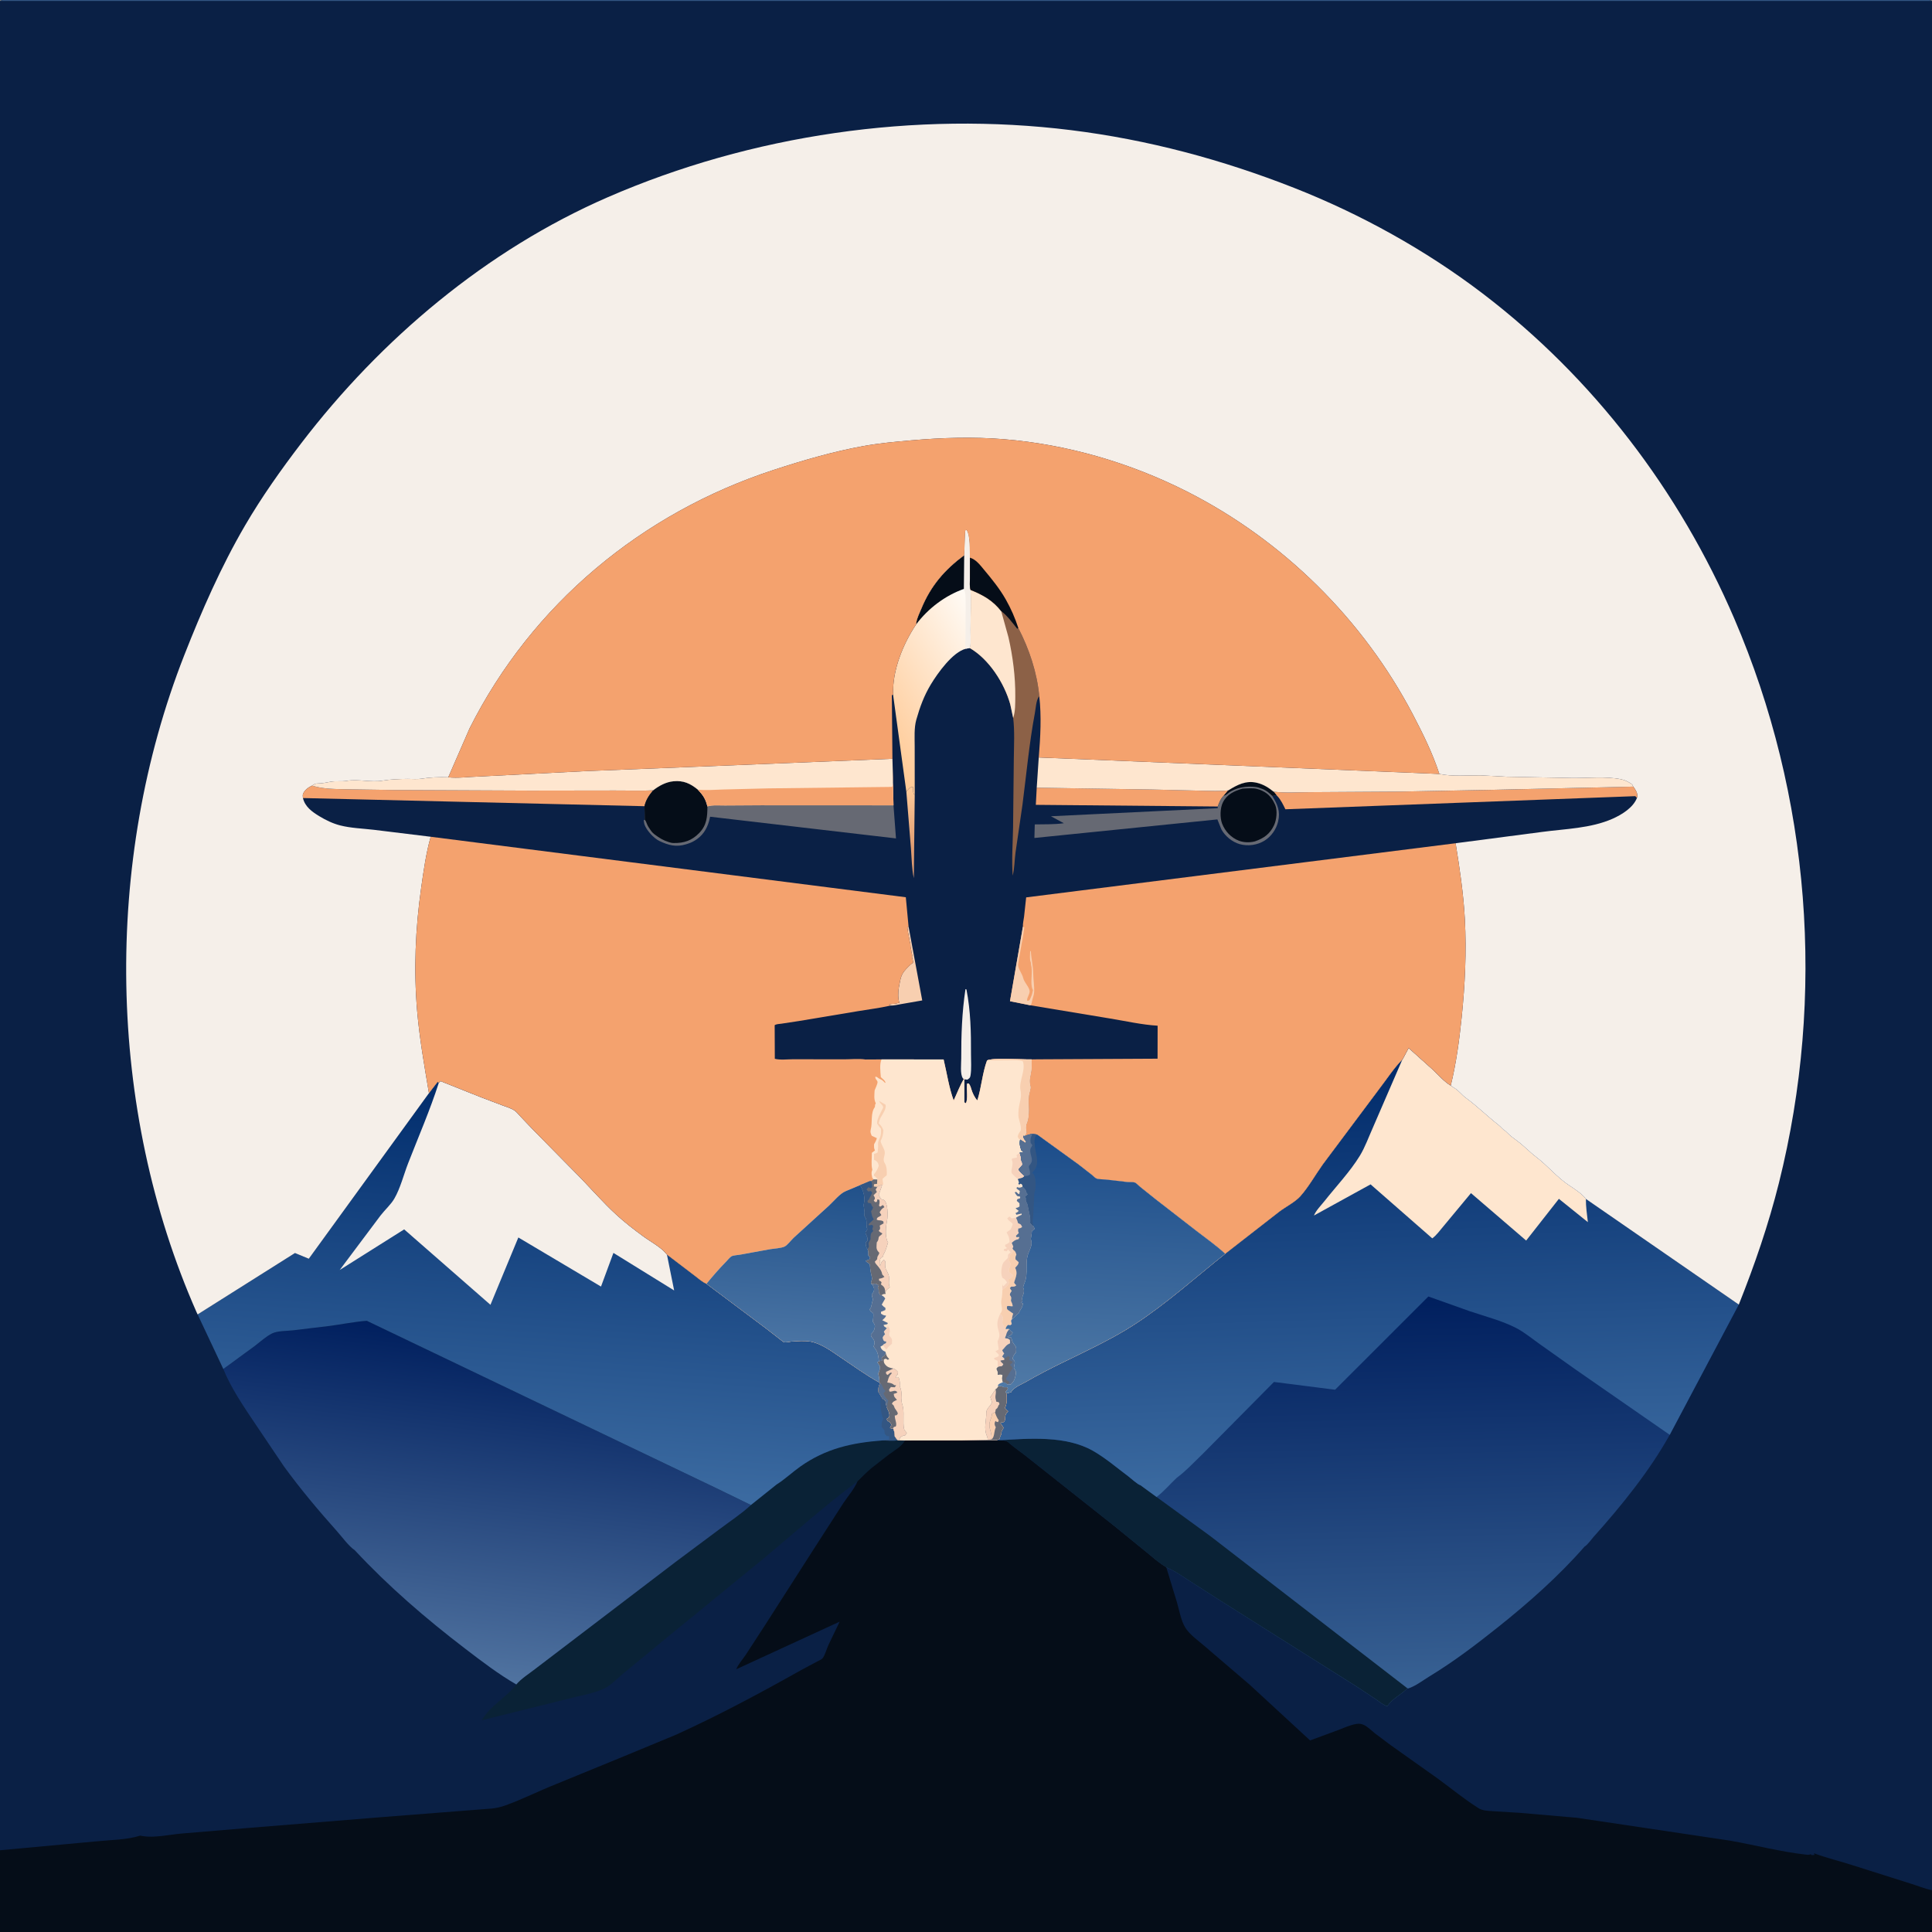<svg version="1.1" xmlns="http://www.w3.org/2000/svg" style="display: block;" viewBox="0 0 2048 2048" width="1024" height="1024">
<rect x="0" y="0" width="2048" height="2048" fill="#808080" stroke="none"/>
<defs>
	<linearGradient id="Gradient1" gradientUnits="userSpaceOnUse" x1="528.455" y1="1417.15" x2="484.261" y2="1776.53">
		<stop class="stop0" offset="0" stop-opacity="1" stop-color="rgb(0,31,94)"/>
		<stop class="stop1" offset="1" stop-opacity="1" stop-color="rgb(80,115,160)"/>
	</linearGradient>
	<linearGradient id="Gradient2" gradientUnits="userSpaceOnUse" x1="597.873" y1="1155.88" x2="566.774" y2="1577.23">
		<stop class="stop0" offset="0" stop-opacity="1" stop-color="rgb(0,44,108)"/>
		<stop class="stop1" offset="1" stop-opacity="1" stop-color="rgb(60,107,161)"/>
	</linearGradient>
	<linearGradient id="Gradient3" gradientUnits="userSpaceOnUse" x1="1492.78" y1="1375.48" x2="1502.6" y2="1788.77">
		<stop class="stop0" offset="0" stop-opacity="1" stop-color="rgb(0,31,94)"/>
		<stop class="stop1" offset="1" stop-opacity="1" stop-color="rgb(56,97,147)"/>
	</linearGradient>
	<linearGradient id="Gradient4" gradientUnits="userSpaceOnUse" x1="1438.37" y1="1125.51" x2="1453" y2="1577.69">
		<stop class="stop0" offset="0" stop-opacity="1" stop-color="rgb(0,42,106)"/>
		<stop class="stop1" offset="1" stop-opacity="1" stop-color="rgb(59,106,160)"/>
	</linearGradient>
	<linearGradient id="Gradient5" gradientUnits="userSpaceOnUse" x1="968.445" y1="898.906" x2="964.244" y2="834.049">
		<stop class="stop0" offset="0" stop-opacity="1" stop-color="rgb(223,156,113)"/>
		<stop class="stop1" offset="1" stop-opacity="1" stop-color="rgb(255,204,155)"/>
	</linearGradient>
	<linearGradient id="Gradient6" gradientUnits="userSpaceOnUse" x1="923.66" y1="770.152" x2="1057.76" y2="690.869">
		<stop class="stop0" offset="0" stop-opacity="1" stop-color="rgb(255,202,150)"/>
		<stop class="stop1" offset="1" stop-opacity="1" stop-color="rgb(255,250,244)"/>
	</linearGradient>
	<linearGradient id="Gradient7" gradientUnits="userSpaceOnUse" x1="851.966" y1="1253.66" x2="837.464" y2="1454.46">
		<stop class="stop0" offset="0" stop-opacity="1" stop-color="rgb(33,81,138)"/>
		<stop class="stop1" offset="1" stop-opacity="1" stop-color="rgb(81,122,168)"/>
	</linearGradient>
	<linearGradient id="Gradient8" gradientUnits="userSpaceOnUse" x1="1192" y1="1208.24" x2="1179.83" y2="1474.88">
		<stop class="stop0" offset="0" stop-opacity="1" stop-color="rgb(28,77,138)"/>
		<stop class="stop1" offset="1" stop-opacity="1" stop-color="rgb(79,121,166)"/>
	</linearGradient>
</defs>
<path transform="translate(0,0)" fill="rgb(10,32,69)" d="M 0 1 C 6.534 -1.957 21.078 -0.07 28.829 -0.068 L 102.77 -0.074 L 351.781 -0.097 L 1692.03 -0.097 L 1962.62 -0.071 L 2023.96 -0.068 C 2030.64 -0.066 2040.87 -1.508 2046.9 0.5 L 2048 1 L 2048 2003.68 L 2048 2048 L -0 2048 L -0 1961.35 L 0 1 z"/>
<path transform="translate(0,0)" fill="rgb(51,86,131)" d="M 0 1 C 6.534 -1.957 21.078 -0.07 28.829 -0.068 L 102.77 -0.074 L 351.781 -0.097 L 1692.03 -0.097 L 1962.62 -0.071 L 2023.96 -0.068 C 2030.64 -0.066 2040.87 -1.508 2046.9 0.5 L 2048 1 L 0 1 z"/>
<path transform="translate(0,0)" fill="rgb(10,34,54)" d="M 952.831 1526.68 L 959.286 1526.98 C 955.744 1533.42 948.062 1537.59 942.217 1541.86 L 924.23 1555.89 C 918.794 1560.35 913.916 1565.37 908.958 1570.34 C 874.593 1595.79 842.433 1624.55 809.619 1651.97 L 701.52 1740.35 L 660.114 1774.49 C 654.007 1779.55 647.631 1786.54 640.5 1789.91 C 629.16 1795.28 615.219 1797.35 603.112 1800.56 L 510.835 1823.51 C 518.736 1808.76 537.372 1798.87 547.329 1785.6 C 552.207 1779.63 560.999 1774.1 567.128 1769.3 L 619.611 1729.3 L 716.229 1655.65 L 762.667 1621.01 C 773.719 1612.7 785.851 1604.77 796.007 1595.38 L 823.195 1573.64 C 832.024 1568.09 839.891 1560.58 848.458 1554.53 C 875.453 1535.5 902.997 1529.38 935.433 1526.93 C 940.782 1526.94 946.719 1527.43 952 1526.83 L 952.831 1526.68 z"/>
<path transform="translate(0,0)" fill="url(#Gradient1)" d="M 236.737 1451.19 L 269.87 1426.94 C 275.697 1422.55 281.987 1416.65 288.5 1413.46 C 294.101 1410.72 304.067 1410.91 310.395 1410.22 L 347.774 1405.74 C 361.43 1404.05 375.119 1401.11 388.824 1400.1 L 759.03 1577.37 L 796.007 1595.38 C 785.851 1604.77 773.719 1612.7 762.667 1621.01 L 716.229 1655.65 L 619.611 1729.3 L 567.128 1769.3 C 560.999 1774.1 552.207 1779.63 547.329 1785.6 C 528.298 1774.61 510.438 1760.93 492.994 1747.58 C 451.618 1715.94 411.674 1681.56 376.166 1643.4 C 369.716 1639.07 362.613 1629.21 357.329 1623.29 C 337.603 1601.2 318.478 1578.45 301.03 1554.5 L 271.24 1510.28 C 258.93 1491.88 244.987 1471.78 236.737 1451.19 z"/>
<path transform="translate(0,0)" fill="url(#Gradient2)" d="M 465.118 1147.91 L 467 1146.03 L 509.746 1163.06 L 533.157 1171.93 C 536.969 1173.39 541.589 1174.68 545.015 1176.87 C 547.721 1178.6 550.076 1181.74 552.294 1184.09 L 566.782 1199.26 L 615.225 1248.38 C 627.74 1261.4 639.762 1275.07 653.043 1287.32 C 662.136 1295.7 671.968 1303.27 681.933 1310.59 C 689.811 1316.37 701.225 1322.22 706.979 1329.9 L 736.241 1352.19 C 739.988 1354.97 744.524 1359.22 748.892 1360.86 L 811.966 1408.13 L 827.196 1419.96 C 828.135 1420.64 830.385 1422.67 831.299 1422.85 C 833.03 1423.19 837.07 1422.21 838.987 1422.07 C 845.413 1421.58 852.894 1420.96 859.262 1422.13 C 870.792 1424.24 881.284 1432.25 890.824 1438.64 C 904.482 1447.79 917.762 1457.56 932.169 1465.53 L 933.175 1465.99 C 931.367 1469.61 930.741 1471.72 931.279 1475.76 L 933.366 1479.03 L 934.25 1480.64 C 935.367 1482.59 936.564 1483.38 938.51 1484.5 C 939.307 1486.91 939.343 1490.88 940.503 1492.91 C 942.128 1495.98 943.549 1499 942.5 1502.51 L 940.167 1504.01 L 940.5 1505.95 C 943.581 1507.24 943.78 1508.23 945.51 1511 L 944.005 1512.03 L 943.51 1513.5 L 944.917 1514.36 L 946.665 1513.94 C 948.063 1517.15 948.425 1519.09 948.5 1522.6 C 949.637 1524.3 950.429 1525.49 952 1526.83 C 946.719 1527.43 940.782 1526.94 935.433 1526.93 C 902.997 1529.38 875.453 1535.5 848.458 1554.53 C 839.891 1560.58 832.024 1568.09 823.195 1573.64 L 796.007 1595.38 L 759.03 1577.37 L 388.824 1400.1 C 375.119 1401.11 361.43 1404.05 347.774 1405.74 L 310.395 1410.22 C 304.067 1410.91 294.101 1410.72 288.5 1413.46 C 281.987 1416.65 275.697 1422.55 269.87 1426.94 L 236.737 1451.19 L 209.478 1393.36 L 312.692 1328.26 L 327.341 1334.32 L 454.7 1158.82 L 463.962 1146.77 L 465.118 1147.91 z"/>
<path transform="translate(0,0)" fill="rgb(51,86,131)" d="M 933.366 1479.03 L 934.25 1480.64 C 935.367 1482.59 936.564 1483.38 938.51 1484.5 C 939.307 1486.91 939.343 1490.88 940.503 1492.91 C 942.128 1495.98 943.549 1499 942.5 1502.51 L 940.167 1504.01 L 940.5 1505.95 C 943.581 1507.24 943.78 1508.23 945.51 1511 L 944.005 1512.03 L 943.51 1513.5 L 944.917 1514.36 L 946.665 1513.94 C 948.063 1517.15 948.425 1519.09 948.5 1522.6 C 949.637 1524.3 950.429 1525.49 952 1526.83 C 946.719 1527.43 940.782 1526.94 935.433 1526.93 C 937.851 1526.19 939.997 1526.14 942.5 1526 L 942.51 1522.5 L 940.039 1522.28 C 937.296 1519.88 937.764 1519.49 937.51 1516 C 936.299 1514.85 935.483 1513.84 934.51 1512.5 C 934.562 1509.89 934.428 1507.52 935.715 1505.16 L 936.51 1504 C 933.24 1499.16 932.988 1485.09 933.366 1479.03 z"/>
<path transform="translate(0,0)" fill="rgb(245,239,233)" d="M 465.118 1147.91 L 467 1146.03 L 509.746 1163.06 L 533.157 1171.93 C 536.969 1173.39 541.589 1174.68 545.015 1176.87 C 547.721 1178.6 550.076 1181.74 552.294 1184.09 L 566.782 1199.26 L 615.225 1248.38 C 627.74 1261.4 639.762 1275.07 653.043 1287.32 C 662.136 1295.7 671.968 1303.27 681.933 1310.59 C 689.811 1316.37 701.225 1322.22 706.979 1329.9 L 714.626 1367.94 L 650.257 1328.13 L 637.088 1363.81 L 549.473 1311.77 L 519.895 1383.15 L 428.451 1303.19 L 360.121 1346.22 L 403.26 1288.65 C 407.833 1282.66 414.284 1277 418.004 1270.61 C 424.382 1259.67 428.06 1244.83 432.706 1232.92 C 443.72 1204.69 455.856 1176.77 465.118 1147.91 z"/>
<path transform="translate(0,0)" fill="url(#Gradient3)" d="M 1486.55 1123.15 L 1487.2 1122.17 L 1493.21 1110.91 L 1518.99 1134.02 C 1524.81 1139.49 1530.97 1146.67 1537.86 1150.73 C 1539.32 1151.81 1540.64 1152.72 1542.19 1153.65 C 1546.29 1156.11 1549.64 1160.7 1553.5 1163.51 C 1565.68 1172.38 1576.61 1183.25 1588.5 1192.53 C 1591.36 1194.76 1592.73 1197.22 1596 1199.01 L 1597.72 1200.73 C 1600.71 1203.87 1605.01 1207 1608.5 1209.56 C 1615.46 1214.66 1621.58 1221.3 1628.5 1226.53 C 1640.54 1235.64 1650.86 1248.41 1663.5 1256.64 C 1668.75 1260.06 1677.55 1265.88 1681.12 1270.93 L 1843.2 1382.92 L 1769.98 1520.97 C 1748.55 1559.43 1718.67 1596.37 1689.31 1629.09 C 1686.93 1631.75 1682.69 1637.84 1679.73 1639.42 C 1652.34 1670.71 1620.47 1698.94 1587.98 1724.82 C 1564.5 1743.53 1540.99 1761.42 1515.28 1777.04 C 1508.58 1781.11 1500.15 1787.6 1492.71 1789.84 L 1491.89 1789.65 C 1484.92 1796.82 1476.48 1800.05 1470.65 1808.64 C 1467.34 1808.17 1461.88 1803.72 1459.07 1801.75 L 1438.45 1788.06 L 1294 1696.99 L 1261.26 1676.03 C 1253.18 1670.78 1245.26 1665.14 1236.32 1661.48 C 1228.64 1656.92 1221.81 1650.8 1214.92 1645.14 L 1180.86 1617.43 L 1090.01 1545.5 C 1083.06 1539.77 1075.21 1534.77 1068.55 1528.8 C 1066.2 1526.69 1061.78 1527.05 1058.59 1526.78 L 1056.58 1526.6 L 1059.44 1525.5 L 1060.49 1522 L 1061.46 1520.5 C 1061.12 1517.96 1062.11 1516.53 1063.29 1514.4 L 1063.79 1513.5 L 1060.5 1508.51 C 1061.72 1507.26 1062.32 1507.61 1064 1507.49 C 1066.65 1505.3 1064.2 1501.04 1067.28 1497.5 L 1068.65 1496.01 C 1067.37 1494.86 1066.21 1493.86 1065.16 1492.5 C 1067.68 1487.93 1067.28 1482.03 1066.78 1477.01 C 1068.5 1476.75 1070.1 1476.23 1071.78 1475.76 C 1074.71 1470.37 1082.71 1467.58 1087.88 1464.59 C 1112.57 1450.26 1138.61 1438.81 1163.98 1425.83 C 1176.79 1419.28 1189.53 1412.43 1201.61 1404.61 C 1236.15 1382.24 1266.62 1354.6 1298.76 1329.08 L 1356.2 1284.37 C 1362.95 1279.26 1372.97 1274.24 1378.44 1268.08 C 1387.3 1258.11 1394.53 1245.12 1402.32 1234.2 L 1462.11 1154.24 C 1470.01 1144.02 1477.49 1132.32 1486.55 1123.15 z"/>
<path transform="translate(0,0)" fill="rgb(10,34,54)" d="M 1058.59 1526.78 C 1090.66 1524.89 1129.54 1521.44 1158.55 1537.91 C 1171.74 1545.4 1183.76 1555.79 1195.92 1564.86 C 1198.52 1566.81 1206.27 1573.94 1208.91 1574.36 L 1226.03 1586.87 L 1282.95 1628.3 L 1491.89 1789.65 C 1484.92 1796.82 1476.48 1800.05 1470.65 1808.64 C 1467.34 1808.17 1461.88 1803.72 1459.07 1801.75 L 1438.45 1788.06 L 1294 1696.99 L 1261.26 1676.03 C 1253.18 1670.78 1245.26 1665.14 1236.32 1661.48 C 1228.64 1656.92 1221.81 1650.8 1214.92 1645.14 L 1180.86 1617.43 L 1090.01 1545.5 C 1083.06 1539.77 1075.21 1534.77 1068.55 1528.8 C 1066.2 1526.69 1061.78 1527.05 1058.59 1526.78 z"/>
<path transform="translate(0,0)" fill="url(#Gradient4)" d="M 1486.55 1123.15 L 1487.2 1122.17 L 1493.21 1110.91 L 1518.99 1134.02 C 1524.81 1139.49 1530.97 1146.67 1537.86 1150.73 C 1539.32 1151.81 1540.64 1152.72 1542.19 1153.65 C 1546.29 1156.11 1549.64 1160.7 1553.5 1163.51 C 1565.68 1172.38 1576.61 1183.25 1588.5 1192.53 C 1591.36 1194.76 1592.73 1197.22 1596 1199.01 L 1597.72 1200.73 C 1600.71 1203.87 1605.01 1207 1608.5 1209.56 C 1615.46 1214.66 1621.58 1221.3 1628.5 1226.53 C 1640.54 1235.64 1650.86 1248.41 1663.5 1256.64 C 1668.75 1260.06 1677.55 1265.88 1681.12 1270.93 L 1843.2 1382.92 L 1769.98 1520.97 L 1670.5 1451.97 L 1630.76 1423.79 C 1623.37 1418.52 1615.41 1411.99 1607.39 1407.83 C 1592.6 1400.16 1574.09 1395.34 1558.23 1390.02 L 1514.15 1374.34 L 1415.26 1473.17 L 1350.46 1464.93 L 1275.02 1541.1 C 1266.23 1549.51 1256.98 1559.49 1247.24 1566.68 C 1240.36 1573.17 1233.52 1581.23 1226.03 1586.87 L 1208.91 1574.36 C 1206.27 1573.94 1198.52 1566.81 1195.92 1564.86 C 1183.76 1555.79 1171.74 1545.4 1158.55 1537.91 C 1129.54 1521.44 1090.66 1524.89 1058.59 1526.78 L 1056.58 1526.6 L 1059.44 1525.5 L 1060.49 1522 L 1061.46 1520.5 C 1061.12 1517.96 1062.11 1516.53 1063.29 1514.4 L 1063.79 1513.5 L 1060.5 1508.51 C 1061.72 1507.26 1062.32 1507.61 1064 1507.49 C 1066.65 1505.3 1064.2 1501.04 1067.28 1497.5 L 1068.65 1496.01 C 1067.37 1494.86 1066.21 1493.86 1065.16 1492.5 C 1067.68 1487.93 1067.28 1482.03 1066.78 1477.01 C 1068.5 1476.75 1070.1 1476.23 1071.78 1475.76 C 1074.71 1470.37 1082.71 1467.58 1087.88 1464.59 C 1112.57 1450.26 1138.61 1438.81 1163.98 1425.83 C 1176.79 1419.28 1189.53 1412.43 1201.61 1404.61 C 1236.15 1382.24 1266.62 1354.6 1298.76 1329.08 L 1356.2 1284.37 C 1362.95 1279.26 1372.97 1274.24 1378.44 1268.08 C 1387.3 1258.11 1394.53 1245.12 1402.32 1234.2 L 1462.11 1154.24 C 1470.01 1144.02 1477.49 1132.32 1486.55 1123.15 z"/>
<path transform="translate(0,0)" fill="rgb(254,230,207)" d="M 1486.55 1123.15 L 1487.2 1122.17 L 1493.21 1110.91 L 1518.99 1134.02 C 1524.81 1139.49 1530.97 1146.67 1537.86 1150.73 C 1539.32 1151.81 1540.64 1152.72 1542.19 1153.65 C 1546.29 1156.11 1549.64 1160.7 1553.5 1163.51 C 1565.68 1172.38 1576.61 1183.25 1588.5 1192.53 C 1591.36 1194.76 1592.73 1197.22 1596 1199.01 L 1597.72 1200.73 C 1600.71 1203.87 1605.01 1207 1608.5 1209.56 C 1615.46 1214.66 1621.58 1221.3 1628.5 1226.53 C 1640.54 1235.64 1650.86 1248.41 1663.5 1256.64 C 1668.75 1260.06 1677.55 1265.88 1681.12 1270.93 C 1681.03 1279.16 1682.26 1287.38 1683.21 1295.54 L 1652.49 1270.82 L 1617.8 1315.04 L 1559.3 1264.76 L 1530.23 1299.75 C 1526.7 1303.83 1522.65 1309.65 1518.24 1312.69 L 1452.87 1255.48 L 1392.84 1288.51 C 1394.89 1283.25 1400.52 1277.63 1404.1 1273.1 C 1416.33 1257.63 1431.2 1241.96 1441.45 1225.21 C 1447.05 1216.08 1450.93 1205.07 1455.34 1195.27 L 1486.55 1123.15 z"/>
<path transform="translate(0,0)" fill="rgb(5,13,24)" d="M 1056.58 1526.6 L 1058.59 1526.78 C 1061.78 1527.05 1066.2 1526.69 1068.55 1528.8 C 1075.21 1534.77 1083.06 1539.77 1090.01 1545.5 L 1180.86 1617.43 L 1214.92 1645.14 C 1221.81 1650.8 1228.64 1656.92 1236.32 1661.48 L 1247.63 1698.59 C 1250.08 1706.96 1251.92 1718.02 1256.47 1725.36 C 1261.07 1732.79 1269.97 1738.92 1276.58 1744.66 L 1324.56 1785.73 L 1388.75 1844.92 L 1418.19 1834.07 C 1424.4 1831.69 1431 1828.63 1437.58 1827.49 C 1440.52 1826.98 1443.03 1827.23 1445.74 1828.51 C 1449.96 1830.51 1453.83 1834.45 1457.44 1837.39 L 1474.34 1850.05 L 1524.41 1885.59 C 1538.17 1895.65 1551.63 1906.74 1566 1915.89 L 1567.17 1916.67 C 1571.75 1919.56 1577.75 1919.6 1583 1919.96 L 1610.81 1921.66 L 1671.85 1926.95 L 1834.01 1951.17 C 1860.89 1955.93 1887.69 1963.02 1914.81 1966.02 C 1916.63 1966.22 1917.82 1966.32 1919.5 1965.53 L 1920.5 1966.51 L 1923.5 1966.25 L 1922.95 1964.83 L 1922.94 1964.54 C 1936.61 1969.69 1950.85 1972.98 1964.72 1977.5 L 2025.6 1996.78 C 2033.01 1999.04 2040.4 2002.2 2048 2003.68 L 2048 2048 L -0 2048 L -0 1961.35 L 102.173 1951.91 C 117.299 1950.31 134.187 1950.45 148.659 1945.83 L 149.629 1946.04 L 151.254 1946.31 C 163.321 1948.46 179.637 1944.78 192.02 1943.67 L 258.658 1938.08 L 404.323 1926.26 L 521.5 1917.1 C 526.389 1916.58 530.891 1915.55 535.505 1913.89 C 553.485 1907.45 571.008 1898.59 588.808 1891.5 L 662.308 1861.37 L 716.702 1838.84 C 761.69 1818.39 805.777 1794.79 848.84 1770.57 L 866.036 1761.38 C 867.496 1760.56 870.871 1759.12 871.819 1758.01 C 874.485 1754.91 876.292 1747.86 878.063 1744 L 890.076 1719.02 L 780.478 1769.47 C 782.436 1764.25 787.406 1758.84 790.548 1754.13 L 810.893 1722.86 L 864.545 1639.08 L 894.045 1593.28 C 899.08 1585.72 905.387 1578.75 908.958 1570.34 C 913.916 1565.37 918.794 1560.35 924.23 1555.89 L 942.217 1541.86 C 948.062 1537.59 955.744 1533.42 959.286 1526.98 L 1019.49 1526.82 L 1056.58 1526.6 z"/>
<path transform="translate(0,0)" fill="rgb(245,239,233)" d="M 209.478 1393.36 L 208.287 1390.82 C 113.164 1175.16 109.346 913.564 195.372 694.438 C 213.795 647.511 234.332 600.608 259.772 557.023 C 277.392 526.837 297.964 497.799 319.182 470.048 C 403.921 359.218 515.786 264.956 644.215 209.085 C 796.452 142.857 970.56 117.459 1135.53 137.982 C 1216.83 148.096 1295.59 169.168 1371.75 199.139 C 1442.34 226.919 1511.23 265.054 1571.63 311.088 C 1688.97 400.53 1780.23 520.38 1838.38 655.684 C 1919.22 843.812 1935.38 1055.49 1885.73 1254 C 1874.7 1298.12 1860.04 1340.69 1843.2 1382.92 L 1681.12 1270.93 C 1677.55 1265.88 1668.75 1260.06 1663.5 1256.64 C 1650.86 1248.41 1640.54 1235.64 1628.5 1226.53 C 1621.58 1221.3 1615.46 1214.66 1608.5 1209.56 C 1605.01 1207 1600.71 1203.87 1597.72 1200.73 L 1596 1199.01 C 1592.73 1197.22 1591.36 1194.76 1588.5 1192.53 C 1576.61 1183.25 1565.68 1172.38 1553.5 1163.51 C 1549.64 1160.7 1546.29 1156.11 1542.19 1153.65 C 1540.64 1152.72 1539.32 1151.81 1537.86 1150.73 C 1530.97 1146.67 1524.81 1139.49 1518.99 1134.02 L 1493.21 1110.91 L 1487.2 1122.17 L 1486.55 1123.15 C 1477.49 1132.32 1470.01 1144.02 1462.11 1154.24 L 1402.32 1234.2 C 1394.53 1245.12 1387.3 1258.11 1378.44 1268.08 C 1372.97 1274.24 1362.95 1279.26 1356.2 1284.37 L 1298.76 1329.08 C 1266.62 1354.6 1236.15 1382.24 1201.61 1404.61 C 1189.53 1412.43 1176.79 1419.28 1163.98 1425.83 C 1138.61 1438.81 1112.57 1450.26 1087.88 1464.59 C 1082.71 1467.58 1074.71 1470.37 1071.78 1475.76 C 1070.1 1476.23 1068.5 1476.75 1066.78 1477.01 C 1067.28 1482.03 1067.68 1487.93 1065.16 1492.5 C 1066.21 1493.86 1067.37 1494.86 1068.65 1496.01 L 1067.28 1497.5 C 1064.2 1501.04 1066.65 1505.3 1064 1507.49 C 1062.32 1507.61 1061.72 1507.26 1060.5 1508.51 L 1063.79 1513.5 L 1063.29 1514.4 C 1062.11 1516.53 1061.12 1517.96 1061.46 1520.5 L 1060.49 1522 L 1059.44 1525.5 L 1056.58 1526.6 L 1019.49 1526.82 L 959.286 1526.98 L 952.831 1526.68 L 952 1526.83 C 950.429 1525.49 949.637 1524.3 948.5 1522.6 C 948.425 1519.09 948.063 1517.15 946.665 1513.94 L 944.917 1514.36 L 943.51 1513.5 L 944.005 1512.03 L 945.51 1511 C 943.78 1508.23 943.581 1507.24 940.5 1505.95 L 940.167 1504.01 L 942.5 1502.51 C 943.549 1499 942.128 1495.98 940.503 1492.91 C 939.343 1490.88 939.307 1486.91 938.51 1484.5 C 936.564 1483.38 935.367 1482.59 934.25 1480.64 L 933.366 1479.03 L 931.279 1475.76 C 930.741 1471.72 931.367 1469.61 933.175 1465.99 L 932.169 1465.53 C 917.762 1457.56 904.482 1447.79 890.824 1438.64 C 881.284 1432.25 870.792 1424.24 859.262 1422.13 C 852.894 1420.96 845.413 1421.58 838.987 1422.07 C 837.07 1422.21 833.03 1423.19 831.299 1422.85 C 830.385 1422.67 828.135 1420.64 827.196 1419.96 L 811.966 1408.13 L 748.892 1360.86 C 744.524 1359.22 739.988 1354.97 736.241 1352.19 L 706.979 1329.9 C 701.225 1322.22 689.811 1316.37 681.933 1310.59 C 671.968 1303.27 662.136 1295.7 653.043 1287.32 C 639.762 1275.07 627.74 1261.4 615.225 1248.38 L 566.782 1199.26 L 552.294 1184.09 C 550.076 1181.74 547.721 1178.6 545.015 1176.87 C 541.589 1174.68 536.969 1173.39 533.157 1171.93 L 509.746 1163.06 L 467 1146.03 L 465.118 1147.91 L 463.962 1146.77 L 454.7 1158.82 L 327.341 1334.32 L 312.692 1328.26 L 209.478 1393.36 z"/>
<path transform="translate(0,0)" fill="rgb(10,32,69)" d="M 475.179 823.957 L 497.747 772.162 C 563.963 640.389 680.314 543.864 820 498.163 C 850.926 488.045 883.024 478.677 915.072 472.87 C 932.059 469.792 949.159 468.242 966.34 466.753 C 998.831 463.936 1031.39 462.93 1063.93 465.56 C 1131.21 470.999 1198.12 490.572 1258.22 521.029 C 1360.07 572.647 1444.84 656.434 1497.78 757.51 C 1508.35 777.691 1518.71 798.709 1525.77 820.41 C 1539.51 823.347 1555.62 821.751 1569.68 821.928 L 1597.45 823.372 L 1665.5 824.69 C 1682.31 824.991 1702.13 822.723 1718.5 826.073 C 1723.03 827 1726.37 828.879 1730.13 831.501 L 1731.33 833.851 C 1733.72 837.134 1736.15 840.473 1735.51 844.793 L 1735.22 845.859 C 1731.25 856.18 1719 863.673 1709.28 867.955 C 1686.13 878.154 1659.4 878.56 1634.62 881.88 L 1543.01 893.866 C 1547.32 920.484 1551.32 947.204 1552.79 974.162 C 1554.68 1008.94 1552.99 1043.89 1549.41 1078.5 C 1546.93 1102.52 1543.64 1127.25 1537.86 1150.73 C 1530.97 1146.67 1524.81 1139.49 1518.99 1134.02 L 1493.21 1110.91 L 1487.2 1122.17 L 1486.55 1123.15 C 1477.49 1132.32 1470.01 1144.02 1462.11 1154.24 L 1402.32 1234.2 C 1394.53 1245.12 1387.3 1258.11 1378.44 1268.08 C 1372.97 1274.24 1362.95 1279.26 1356.2 1284.37 L 1298.76 1329.08 C 1266.62 1354.6 1236.15 1382.24 1201.61 1404.61 C 1189.53 1412.43 1176.79 1419.28 1163.98 1425.83 C 1138.61 1438.81 1112.57 1450.26 1087.88 1464.59 C 1082.71 1467.58 1074.71 1470.37 1071.78 1475.76 C 1070.1 1476.23 1068.5 1476.75 1066.78 1477.01 C 1067.28 1482.03 1067.68 1487.93 1065.16 1492.5 C 1066.21 1493.86 1067.37 1494.86 1068.65 1496.01 L 1067.28 1497.5 C 1064.2 1501.04 1066.65 1505.3 1064 1507.49 C 1062.32 1507.61 1061.72 1507.26 1060.5 1508.51 L 1063.79 1513.5 L 1063.29 1514.4 C 1062.11 1516.53 1061.12 1517.96 1061.46 1520.5 L 1060.49 1522 L 1059.44 1525.5 L 1056.58 1526.6 L 1019.49 1526.82 L 959.286 1526.98 L 952.831 1526.68 L 952 1526.83 C 950.429 1525.49 949.637 1524.3 948.5 1522.6 C 948.425 1519.09 948.063 1517.15 946.665 1513.94 L 944.917 1514.36 L 943.51 1513.5 L 944.005 1512.03 L 945.51 1511 C 943.78 1508.23 943.581 1507.24 940.5 1505.95 L 940.167 1504.01 L 942.5 1502.51 C 943.549 1499 942.128 1495.98 940.503 1492.91 C 939.343 1490.88 939.307 1486.91 938.51 1484.5 C 936.564 1483.38 935.367 1482.59 934.25 1480.64 L 933.366 1479.03 L 931.279 1475.76 C 930.741 1471.72 931.367 1469.61 933.175 1465.99 L 932.169 1465.53 C 917.762 1457.56 904.482 1447.79 890.824 1438.64 C 881.284 1432.25 870.792 1424.24 859.262 1422.13 C 852.894 1420.96 845.413 1421.58 838.987 1422.07 C 837.07 1422.21 833.03 1423.19 831.299 1422.85 C 830.385 1422.67 828.135 1420.64 827.196 1419.96 L 811.966 1408.13 L 748.892 1360.86 C 744.524 1359.22 739.988 1354.97 736.241 1352.19 L 706.979 1329.9 C 701.225 1322.22 689.811 1316.37 681.933 1310.59 C 671.968 1303.27 662.136 1295.7 653.043 1287.32 C 639.762 1275.07 627.74 1261.4 615.225 1248.38 L 566.782 1199.26 L 552.294 1184.09 C 550.076 1181.74 547.721 1178.6 545.015 1176.87 C 541.589 1174.68 536.969 1173.39 533.157 1171.93 L 509.746 1163.06 L 467 1146.03 L 465.118 1147.91 L 463.962 1146.77 L 454.7 1158.82 C 449.867 1129.91 444.756 1101.24 442.226 1072 C 438.455 1028.42 440.301 984.483 446.456 941.199 C 448.986 923.408 451.626 904.283 456.57 886.999 L 396.009 879.591 C 384.388 878.25 371.853 877.85 360.562 874.964 C 352.778 872.973 345.215 869.319 338.368 865.136 C 330.658 860.425 323.325 855.17 321.133 845.968 C 321.014 844.481 320.708 842.709 321.315 841.288 C 322.982 837.386 327.012 834.48 330.738 832.822 C 333.096 831.206 334.197 830.484 337.11 830.499 C 341.29 830.522 346.399 829.458 350.5 828.682 C 355.89 827.664 361.914 828.694 367.5 827.725 C 379.504 825.641 393.481 829.559 405.5 827.51 C 413.693 826.113 423.918 825.737 432.271 825.667 C 436.709 825.629 442.175 826.221 446.5 825.51 C 455.792 823.983 465.605 823.616 475.179 823.957 z"/>
<path transform="translate(0,0)" fill="url(#Gradient5)" d="M 960.784 839.457 C 962.636 836.606 963.476 835.497 966.554 834.054 L 968 834.5 C 968.11 837.74 967.423 840.459 969.653 842.901 L 968.695 930.921 C 966.493 920.906 966.458 909.797 965.651 899.546 L 960.784 839.457 z"/>
<path transform="translate(0,0)" fill="rgb(245,239,233)" d="M 1023.44 1048.5 L 1024.48 1048.86 C 1028.96 1072.02 1029.39 1094.13 1029.3 1117.67 C 1029.27 1124.74 1029.96 1133.04 1028.8 1139.98 C 1028.33 1142.77 1027.68 1142.86 1025.5 1144.46 C 1023.78 1144.22 1021.77 1144.51 1020.68 1143.01 C 1017.61 1138.77 1018.95 1127.59 1018.94 1122.29 C 1018.9 1097.28 1019.69 1073.27 1023.44 1048.5 z"/>
<path transform="translate(0,0)" fill="rgb(248,207,176)" d="M 963.133 982.3 L 977.609 1060.5 L 954.868 1064.45 C 951.54 1065 947.348 1066.11 944.018 1065.93 L 942.45 1064.31 L 944 1064.5 L 945.005 1064.25 L 949 1064 C 950.048 1063.81 951.049 1063.39 952.099 1063.22 L 953.5 1063 C 951.711 1059.25 952.009 1050.9 952.804 1046.79 C 955.107 1034.88 954.791 1032.54 963.692 1023.93 C 964.747 1022.91 965.641 1021.98 966.91 1021.2 L 967.75 1020.75 C 968.27 1017.71 966.582 1016.33 966.842 1013.68 L 967 1012.5 C 966.804 1011.36 966.271 1010.28 966.152 1009.13 C 966.011 1007.76 965.924 1006.33 965.5 1005 C 964.879 1003.06 965.311 1002.24 965 1000.5 C 963.611 992.712 964.827 1003.69 964.152 997.129 C 964.005 995.692 963.841 994.404 963.5 993 C 962.697 989.694 962.305 986.518 961.887 983.144 L 963.133 982.3 z"/>
<path transform="translate(0,0)" fill="rgb(244,162,110)" d="M 1098.97 834.995 L 1221.03 836.918 L 1274.18 838.196 C 1283.39 838.292 1292.86 838.812 1302.02 837.839 L 1297.26 843.481 C 1294.11 846.43 1292.26 850.882 1290.9 854.922 L 1098.01 853.166 L 1098.97 834.995 z"/>
<path transform="translate(0,0)" fill="rgb(244,162,110)" d="M 321.133 845.968 C 321.014 844.481 320.708 842.709 321.315 841.288 C 322.982 837.386 327.012 834.48 330.738 832.822 C 343.159 836.599 355.614 836.355 368.466 836.693 L 418.591 837.443 L 561.657 838.082 L 651.411 837.951 C 664.954 837.867 679.005 838.586 692.492 837.693 C 688.084 843.007 684.782 847.739 683.201 854.61 L 321.133 845.968 z"/>
<path transform="translate(0,0)" fill="rgb(244,162,110)" d="M 1350.13 839.23 C 1362.69 840.773 1376.62 839.695 1389.31 839.729 L 1482.45 839.141 L 1583.5 837.219 L 1731.33 833.851 C 1733.72 837.134 1736.15 840.473 1735.51 844.793 L 1735.22 845.859 L 1733.47 843.957 L 1362.56 857.865 C 1360.29 853.197 1357.74 847.793 1354.15 844.01 L 1352.98 842.833 L 1350.13 839.23 z"/>
<path transform="translate(0,0)" fill="rgb(102,105,115)" d="M 1302.02 837.839 C 1311.67 831.856 1320.74 826.99 1332.49 829.808 C 1339.4 831.467 1344.68 834.881 1350.13 839.23 L 1352.98 842.833 C 1351.33 843.353 1350.36 843.674 1348.6 843.623 C 1354.2 852.727 1357.47 859.995 1354.82 870.995 C 1352.86 879.124 1347.64 886.635 1340.5 891.085 C 1332.74 895.923 1322.78 897.263 1314.01 894.782 C 1306.22 892.58 1298.54 886.279 1294.69 879.124 L 1290.49 868.612 L 1096.5 888.288 L 1096.9 873.909 C 1107.05 873.676 1117.67 874.081 1127.71 872.65 L 1114.05 865.26 L 1290.82 856.727 L 1290.9 854.922 C 1292.26 850.882 1294.11 846.43 1297.26 843.481 L 1302.02 837.839 z"/>
<path transform="translate(0,0)" fill="rgb(5,13,24)" d="M 1302.02 837.839 C 1311.67 831.856 1320.74 826.99 1332.49 829.808 C 1339.4 831.467 1344.68 834.881 1350.13 839.23 L 1352.98 842.833 C 1351.33 843.353 1350.36 843.674 1348.6 843.623 C 1345.38 840.605 1342.58 837.968 1338.36 836.378 L 1337 835.893 C 1335.12 835.172 1333.53 834.573 1331.5 834.297 C 1321.69 832.96 1309.81 834.694 1301.86 840.878 C 1300.57 841.879 1299.81 842.583 1298.25 843.191 L 1297.26 843.481 L 1302.02 837.839 z"/>
<path transform="translate(0,0)" fill="rgb(5,13,24)" d="M 1317.05 835.968 C 1321.64 835.778 1328.37 835.082 1332.76 836.342 C 1340.37 838.525 1345.98 842.344 1349.83 849.412 L 1350.5 850.697 L 1351.77 853.248 C 1354.24 859.323 1353.28 868.971 1350.51 874.844 C 1346.18 884.022 1339.65 888.679 1330.26 891.889 C 1324.94 893.285 1318.69 893.215 1313.51 891.273 C 1305.19 888.157 1298.62 881.293 1295.47 873.023 C 1293.06 866.668 1293.31 856.569 1296.35 850.513 C 1300.67 841.897 1308.34 838.546 1317.05 835.968 z"/>
<path transform="translate(0,0)" fill="rgb(140,97,71)" d="M 1028.78 625.309 C 1042.11 630.685 1052.34 636.369 1061.33 647.84 C 1067.86 652.806 1073.16 660.2 1078.3 666.585 L 1079.5 665.798 C 1091.13 688.328 1099.26 712.769 1101.69 738.027 L 1100.91 739.092 C 1098.33 742.84 1097.88 751.248 1096.99 756 C 1090.98 788.145 1088.05 820.606 1083.87 853 L 1076.48 903.83 C 1075.39 911.773 1075.54 920.522 1073.47 928.209 C 1072.3 911.458 1073.56 894.182 1073.9 877.378 L 1074.68 804.38 C 1074.82 790.131 1075.71 775.306 1074.02 761.151 L 1070.88 746.5 C 1064.58 724.1 1048.41 698.717 1027.9 686.917 C 1029.72 681.27 1028.59 673.791 1028.66 667.834 C 1028.83 653.723 1029.55 639.394 1028.78 625.309 z"/>
<path transform="translate(0,0)" fill="rgb(254,230,207)" d="M 1028.78 625.309 C 1042.11 630.685 1052.34 636.369 1061.33 647.84 L 1069 675.5 C 1073.64 695.647 1076.44 717.672 1076.25 738.341 C 1076.18 745.904 1076.41 753.898 1074.02 761.151 L 1070.88 746.5 C 1064.58 724.1 1048.41 698.717 1027.9 686.917 C 1029.72 681.27 1028.59 673.791 1028.66 667.834 C 1028.83 653.723 1029.55 639.394 1028.78 625.309 z"/>
<path transform="translate(0,0)" fill="rgb(102,105,115)" d="M 692.492 837.693 C 698.683 832.864 706.096 828.888 714.008 828.164 C 724.625 827.193 731.767 830.538 739.781 837.076 C 745.346 843.062 747.953 846.693 749.885 854.846 C 755.297 853.152 762.83 853.925 768.592 853.864 L 806.771 853.633 L 947.141 853.7 L 949.782 888.754 L 752.729 865.756 L 752.467 867.04 C 750.561 876.051 746.655 883.849 739 889.389 C 735.904 891.63 732.647 893.331 729 894.428 L 727.281 894.982 C 716.736 898.182 708.631 896.058 699.008 891.483 C 693.017 888.635 685.287 880.212 683.124 873.858 C 682.643 872.445 682.538 870.846 682.388 869.37 L 683.479 868.983 L 683.201 854.61 C 684.782 847.739 688.084 843.007 692.492 837.693 z"/>
<path transform="translate(0,0)" fill="rgb(5,13,24)" d="M 692.492 837.693 C 698.683 832.864 706.096 828.888 714.008 828.164 C 724.625 827.193 731.767 830.538 739.781 837.076 C 745.346 843.062 747.953 846.693 749.885 854.846 C 749.856 865.808 749.27 874.787 741.118 883.104 C 733.317 891.064 725.108 893.827 714.088 893.632 C 712.044 893.596 710.918 893.293 709 892.683 C 702.683 890.675 699.261 888.435 693.916 884.537 C 691.385 882.691 690.013 880.585 688.306 878 L 687.522 876.832 C 685.952 874.463 685.527 872.396 684.324 870.031 L 683.479 868.983 L 683.201 854.61 C 684.782 847.739 688.084 843.007 692.492 837.693 z"/>
<path transform="translate(0,0)" fill="url(#Gradient6)" d="M 1022.1 588.559 L 1023.17 562.5 L 1024.5 561.65 C 1028.82 567.984 1027.75 583.446 1028.16 591.172 L 1028.14 613.355 C 1028.14 616.931 1027.61 621.921 1028.78 625.309 C 1029.55 639.394 1028.83 653.723 1028.66 667.834 C 1028.59 673.791 1029.72 681.27 1027.9 686.917 L 1023.86 687.694 C 1009.93 691.128 993.964 713.528 986.745 725.496 C 979.487 737.528 975.173 749.389 971.337 762.862 C 968.854 771.584 969.606 782.242 969.602 791.28 L 969.653 842.901 C 967.423 840.459 968.11 837.74 968 834.5 L 966.554 834.054 C 963.476 835.497 962.636 836.606 960.784 839.457 L 946.701 736.32 L 946.78 735.979 C 945.749 710.78 957.348 682.379 971.198 661.851 L 971.324 660.11 C 971.937 655.311 974.829 649.657 976.678 645.178 C 986.685 620.939 1001.16 604.168 1022.1 588.559 z"/>
<path transform="translate(0,0)" fill="rgb(245,239,233)" d="M 1022.1 588.559 L 1023.17 562.5 L 1024.5 561.65 C 1028.82 567.984 1027.75 583.446 1028.16 591.172 L 1028.14 613.355 C 1028.14 616.931 1027.61 621.921 1028.78 625.309 C 1029.55 639.394 1028.83 653.723 1028.66 667.834 C 1028.59 673.791 1029.72 681.27 1027.9 686.917 L 1023.86 687.694 C 1022.7 683.872 1023.43 678.858 1023.49 674.848 L 1023.6 639.165 C 1023.43 633.976 1023.98 629.082 1021.74 624.261 L 1022.1 588.559 z"/>
<path transform="translate(0,0)" fill="rgb(5,13,24)" d="M 1022.1 588.559 L 1021.74 624.261 C 1001.87 631.319 983.769 645.031 971.198 661.851 L 971.324 660.11 C 971.937 655.311 974.829 649.657 976.678 645.178 C 986.685 620.939 1001.16 604.168 1022.1 588.559 z"/>
<path transform="translate(0,0)" fill="rgb(254,230,207)" d="M 1101.12 802.935 L 1525.77 820.41 C 1539.51 823.347 1555.62 821.751 1569.68 821.928 L 1597.45 823.372 L 1665.5 824.69 C 1682.31 824.991 1702.13 822.723 1718.5 826.073 C 1723.03 827 1726.37 828.879 1730.13 831.501 L 1731.33 833.851 L 1583.5 837.219 L 1482.45 839.141 L 1389.31 839.729 C 1376.62 839.695 1362.69 840.773 1350.13 839.23 C 1344.68 834.881 1339.4 831.467 1332.49 829.808 C 1320.74 826.99 1311.67 831.856 1302.02 837.839 C 1292.86 838.812 1283.39 838.292 1274.18 838.196 L 1221.03 836.918 L 1098.97 834.995 L 1101.12 802.935 z"/>
<path transform="translate(0,0)" fill="rgb(254,230,207)" d="M 475.179 823.957 C 485.215 825.137 496.86 823.459 507.077 823.19 L 621.386 817.385 L 734.939 812.905 L 946.013 804.322 L 946.253 812.834 L 947.141 853.7 L 806.771 853.633 L 768.592 853.864 C 762.83 853.925 755.297 853.152 749.885 854.846 C 747.953 846.693 745.346 843.062 739.781 837.076 C 731.767 830.538 724.625 827.193 714.008 828.164 C 706.096 828.888 698.683 832.864 692.492 837.693 C 679.005 838.586 664.954 837.867 651.411 837.951 L 561.657 838.082 L 418.591 837.443 L 368.466 836.693 C 355.614 836.355 343.159 836.599 330.738 832.822 C 333.096 831.206 334.197 830.484 337.11 830.499 C 341.29 830.522 346.399 829.458 350.5 828.682 C 355.89 827.664 361.914 828.694 367.5 827.725 C 379.504 825.641 393.481 829.559 405.5 827.51 C 413.693 826.113 423.918 825.737 432.271 825.667 C 436.709 825.629 442.175 826.221 446.5 825.51 C 455.792 823.983 465.605 823.616 475.179 823.957 z"/>
<path transform="translate(0,0)" fill="rgb(244,162,110)" d="M 946.253 812.834 L 947.141 853.7 L 806.771 853.633 L 768.592 853.864 C 762.83 853.925 755.297 853.152 749.885 854.846 C 747.953 846.693 745.346 843.062 739.781 837.076 C 748.613 837.993 757.756 837.128 766.628 836.898 L 814.156 835.712 L 945.69 834.152 C 947.704 830.09 946.265 817.847 946.253 812.834 z"/>
<path transform="translate(0,0)" fill="rgb(244,162,110)" d="M 1084.32 982.34 C 1084.11 979.2 1085.16 974.915 1085.55 971.694 L 1087.78 951.261 L 1543.01 893.866 C 1547.32 920.484 1551.32 947.204 1552.79 974.162 C 1554.68 1008.94 1552.99 1043.89 1549.41 1078.5 C 1546.93 1102.52 1543.64 1127.25 1537.86 1150.73 C 1530.97 1146.67 1524.81 1139.49 1518.99 1134.02 L 1493.21 1110.91 L 1487.2 1122.17 L 1486.55 1123.15 C 1477.49 1132.32 1470.01 1144.02 1462.11 1154.24 L 1402.32 1234.2 C 1394.53 1245.12 1387.3 1258.11 1378.44 1268.08 C 1372.97 1274.24 1362.95 1279.26 1356.2 1284.37 L 1298.76 1329.08 C 1289.55 1320.54 1278.95 1313.03 1268.97 1305.38 L 1224.93 1271.21 L 1208.53 1258.1 C 1207.08 1256.92 1204.47 1254.06 1202.93 1253.51 C 1201.25 1252.92 1197.41 1253.22 1195.51 1253.06 L 1172.03 1250.35 C 1169.49 1250.08 1164.6 1250.2 1162.4 1249.34 C 1160.8 1248.72 1158.53 1246.29 1157.06 1245.13 L 1143 1234.18 L 1099.91 1203.01 C 1098.35 1202.25 1096.17 1202.2 1094.44 1201.95 L 1093.01 1202.1 C 1090.74 1202.72 1088.57 1203.29 1086.39 1204.19 L 1088.16 1200.5 C 1087.61 1196.98 1087.05 1194.08 1088.43 1190.69 C 1092.19 1181.4 1089.67 1171.14 1090.61 1161.5 C 1090.88 1158.77 1092.98 1154.06 1092.31 1151.6 C 1090.43 1144.63 1092.36 1141.63 1093.26 1134.64 C 1093.75 1130.84 1093.6 1126.84 1093.6 1123 L 1099.82 1122.91 L 1227.06 1122.25 L 1227.13 1087.29 C 1210.52 1086.31 1193.16 1082.35 1176.7 1079.66 L 1092.15 1065.64 L 1070.62 1061.31 L 1084.32 982.34 z"/>
<path transform="translate(0,0)" fill="rgb(248,207,176)" d="M 1084.32 982.34 L 1085.79 983.065 C 1085.02 988.61 1084.39 994.053 1083.13 999.507 L 1079.46 1020.77 C 1078.7 1024.03 1080 1026.67 1081.49 1029.51 C 1082.76 1031.95 1084.09 1034.37 1084.72 1037.04 C 1085.75 1041.42 1091.28 1046.57 1091.49 1050.79 C 1091.64 1053.75 1087.8 1058.78 1089 1061 C 1090.85 1060.54 1090.93 1060.94 1092 1059 L 1093 1056.5 L 1093.75 1054.75 L 1095 1049.5 L 1094.5 1048.59 C 1091.71 1041.62 1095.08 1030.86 1093 1023 L 1092.75 1020.25 L 1092.36 1019.25 C 1091.35 1016.23 1091.96 1011.7 1092 1008.5 L 1092.74 1008 C 1093.08 1016.13 1095.23 1023.97 1095.27 1032 C 1095.29 1038.56 1096.66 1045.59 1096.21 1052 C 1095.97 1055.53 1094.33 1058.85 1093.75 1062.35 C 1093.47 1064.01 1093.32 1064.48 1092.15 1065.64 L 1070.62 1061.31 L 1084.32 982.34 z"/>
<path transform="translate(0,0)" fill="rgb(244,162,110)" d="M 475.179 823.957 L 497.747 772.162 C 563.963 640.389 680.314 543.864 820 498.163 C 850.926 488.045 883.024 478.677 915.072 472.87 C 932.059 469.792 949.159 468.242 966.34 466.753 C 998.831 463.936 1031.39 462.93 1063.93 465.56 C 1131.21 470.999 1198.12 490.572 1258.22 521.029 C 1360.07 572.647 1444.84 656.434 1497.78 757.51 C 1508.35 777.691 1518.71 798.709 1525.77 820.41 L 1101.12 802.935 C 1102.89 781.83 1104.09 759.098 1101.69 738.027 C 1099.26 712.769 1091.13 688.328 1079.5 665.798 L 1078.3 666.585 C 1073.16 660.2 1067.86 652.806 1061.33 647.84 C 1052.34 636.369 1042.11 630.685 1028.78 625.309 C 1027.61 621.921 1028.14 616.931 1028.14 613.355 L 1028.16 591.172 C 1027.75 583.446 1028.82 567.984 1024.5 561.65 L 1023.17 562.5 L 1022.1 588.559 C 1001.16 604.168 986.685 620.939 976.678 645.178 C 974.829 649.657 971.937 655.311 971.324 660.11 L 971.198 661.851 C 957.348 682.379 945.749 710.78 946.78 735.979 L 946.701 736.32 L 945.394 737 L 946.013 804.322 L 734.939 812.905 L 621.386 817.385 L 507.077 823.19 C 496.86 823.459 485.215 825.137 475.179 823.957 z"/>
<path transform="translate(0,0)" fill="rgb(5,13,24)" d="M 1028.16 591.172 C 1034.41 592.936 1038.8 598.782 1042.8 603.573 C 1051.29 613.746 1059.75 624.066 1066.27 635.638 C 1071.79 645.413 1076.02 655.148 1079.5 665.798 L 1078.3 666.585 C 1073.16 660.2 1067.86 652.806 1061.33 647.84 C 1052.34 636.369 1042.11 630.685 1028.78 625.309 C 1027.61 621.921 1028.14 616.931 1028.14 613.355 L 1028.16 591.172 z"/>
<path transform="translate(0,0)" fill="rgb(244,162,110)" d="M 456.57 886.999 L 960.205 951.12 L 963.133 982.3 L 961.887 983.144 C 962.305 986.518 962.697 989.694 963.5 993 C 963.841 994.404 964.005 995.692 964.152 997.129 C 964.827 1003.69 963.611 992.712 965 1000.5 C 965.311 1002.24 964.879 1003.06 965.5 1005 C 965.924 1006.33 966.011 1007.76 966.152 1009.13 C 966.271 1010.28 966.804 1011.36 967 1012.5 L 966.842 1013.68 C 966.582 1016.33 968.27 1017.71 967.75 1020.75 L 966.91 1021.2 C 965.641 1021.98 964.747 1022.91 963.692 1023.93 C 954.791 1032.54 955.107 1034.88 952.804 1046.79 C 952.009 1050.9 951.711 1059.25 953.5 1063 L 952.099 1063.22 C 951.049 1063.39 950.048 1063.81 949 1064 L 945.005 1064.25 L 944 1064.5 L 942.45 1064.31 L 944.018 1065.93 L 943.203 1066.12 C 932.148 1068.65 920.709 1069.96 909.528 1071.87 L 847.005 1082.31 L 828.347 1085.15 C 826.069 1085.48 823.12 1085.46 821.19 1086.74 L 821.342 1122.34 C 826.777 1123.87 835.094 1122.83 840.82 1122.84 L 894.668 1122.93 C 901.815 1122.94 910.438 1122 917.437 1123.1 L 934.429 1123.01 L 1000.27 1123.07 C 1003.7 1137.36 1005.88 1152.77 1010.93 1166.53 C 1014.58 1158.76 1017.71 1150.17 1022.24 1142.91 L 1022.25 1168.5 L 1023.74 1169.5 C 1026.41 1165.92 1024.21 1153.89 1025.21 1148.5 L 1026.92 1148.5 C 1028.42 1150.54 1028.94 1152.03 1029.64 1154.46 C 1030.73 1158.29 1033.15 1163.63 1036.03 1166.47 C 1040.35 1152.73 1041.33 1137.57 1046.27 1124.16 C 1051.26 1121.2 1081.3 1123.02 1089.03 1123.02 L 1093.6 1123 C 1093.6 1126.84 1093.75 1130.84 1093.26 1134.64 C 1092.36 1141.63 1090.43 1144.63 1092.31 1151.6 C 1092.98 1154.06 1090.88 1158.77 1090.61 1161.5 C 1089.67 1171.14 1092.19 1181.4 1088.43 1190.69 C 1087.05 1194.08 1087.61 1196.98 1088.16 1200.5 L 1086.39 1204.19 C 1088.57 1203.29 1090.74 1202.72 1093.01 1202.1 L 1094.44 1201.95 C 1096.17 1202.2 1098.35 1202.25 1099.91 1203.01 L 1143 1234.18 L 1157.06 1245.13 C 1158.53 1246.29 1160.8 1248.72 1162.4 1249.34 C 1164.6 1250.2 1169.49 1250.08 1172.03 1250.35 L 1195.51 1253.06 C 1197.41 1253.22 1201.25 1252.92 1202.93 1253.51 C 1204.47 1254.06 1207.08 1256.92 1208.53 1258.1 L 1224.93 1271.21 L 1268.97 1305.38 C 1278.95 1313.03 1289.55 1320.54 1298.76 1329.08 C 1266.62 1354.6 1236.15 1382.24 1201.61 1404.61 C 1189.53 1412.43 1176.79 1419.28 1163.98 1425.83 C 1138.61 1438.81 1112.57 1450.26 1087.88 1464.59 C 1082.71 1467.58 1074.71 1470.37 1071.78 1475.76 C 1070.1 1476.23 1068.5 1476.75 1066.78 1477.01 C 1067.28 1482.03 1067.68 1487.93 1065.16 1492.5 C 1066.21 1493.86 1067.37 1494.86 1068.65 1496.01 L 1067.28 1497.5 C 1064.2 1501.04 1066.65 1505.3 1064 1507.49 C 1062.32 1507.61 1061.72 1507.26 1060.5 1508.51 L 1063.79 1513.5 L 1063.29 1514.4 C 1062.11 1516.53 1061.12 1517.96 1061.46 1520.5 L 1060.49 1522 L 1059.44 1525.5 L 1056.58 1526.6 L 1019.49 1526.82 L 959.286 1526.98 L 952.831 1526.68 L 952 1526.83 C 950.429 1525.49 949.637 1524.3 948.5 1522.6 C 948.425 1519.09 948.063 1517.15 946.665 1513.94 L 944.917 1514.36 L 943.51 1513.5 L 944.005 1512.03 L 945.51 1511 C 943.78 1508.23 943.581 1507.24 940.5 1505.95 L 940.167 1504.01 L 942.5 1502.51 C 943.549 1499 942.128 1495.98 940.503 1492.91 C 939.343 1490.88 939.307 1486.91 938.51 1484.5 C 936.564 1483.38 935.367 1482.59 934.25 1480.64 L 933.366 1479.03 L 931.279 1475.76 C 930.741 1471.72 931.367 1469.61 933.175 1465.99 L 932.169 1465.53 C 917.762 1457.56 904.482 1447.79 890.824 1438.64 C 881.284 1432.25 870.792 1424.24 859.262 1422.13 C 852.894 1420.96 845.413 1421.58 838.987 1422.07 C 837.07 1422.21 833.03 1423.19 831.299 1422.85 C 830.385 1422.67 828.135 1420.64 827.196 1419.96 L 811.966 1408.13 L 748.892 1360.86 C 744.524 1359.22 739.988 1354.97 736.241 1352.19 L 706.979 1329.9 C 701.225 1322.22 689.811 1316.37 681.933 1310.59 C 671.968 1303.27 662.136 1295.7 653.043 1287.32 C 639.762 1275.07 627.74 1261.4 615.225 1248.38 L 566.782 1199.26 L 552.294 1184.09 C 550.076 1181.74 547.721 1178.6 545.015 1176.87 C 541.589 1174.68 536.969 1173.39 533.157 1171.93 L 509.746 1163.06 L 467 1146.03 L 465.118 1147.91 L 463.962 1146.77 L 454.7 1158.82 C 449.867 1129.91 444.756 1101.24 442.226 1072 C 438.455 1028.42 440.301 984.483 446.456 941.199 C 448.986 923.408 451.626 904.283 456.57 886.999 z"/>
<path transform="translate(0,0)" fill="rgb(254,230,207)" d="M 934.429 1123.01 L 1000.27 1123.07 C 1003.7 1137.36 1005.88 1152.77 1010.93 1166.53 C 1014.58 1158.76 1017.71 1150.17 1022.24 1142.91 L 1022.25 1168.5 L 1023.74 1169.5 C 1026.41 1165.92 1024.21 1153.89 1025.21 1148.5 L 1026.92 1148.5 C 1028.42 1150.54 1028.94 1152.03 1029.64 1154.46 C 1030.73 1158.29 1033.15 1163.63 1036.03 1166.47 C 1040.35 1152.73 1041.33 1137.57 1046.27 1124.16 C 1051.26 1121.2 1081.3 1123.02 1089.03 1123.02 L 1093.6 1123 C 1093.6 1126.84 1093.75 1130.84 1093.26 1134.64 C 1092.36 1141.63 1090.43 1144.63 1092.31 1151.6 C 1092.98 1154.06 1090.88 1158.77 1090.61 1161.5 C 1089.67 1171.14 1092.19 1181.4 1088.43 1190.69 C 1087.05 1194.08 1087.61 1196.98 1088.16 1200.5 L 1086.39 1204.19 C 1088.57 1203.29 1090.74 1202.72 1093.01 1202.1 L 1094.44 1201.95 C 1096.17 1202.2 1098.35 1202.25 1099.91 1203.01 L 1143 1234.18 L 1157.06 1245.13 C 1158.53 1246.29 1160.8 1248.72 1162.4 1249.34 C 1164.6 1250.2 1169.49 1250.08 1172.03 1250.35 L 1195.51 1253.06 C 1197.41 1253.22 1201.25 1252.92 1202.93 1253.51 C 1204.47 1254.06 1207.08 1256.92 1208.53 1258.1 L 1224.93 1271.21 L 1268.97 1305.38 C 1278.95 1313.03 1289.55 1320.54 1298.76 1329.08 C 1266.62 1354.6 1236.15 1382.24 1201.61 1404.61 C 1189.53 1412.43 1176.79 1419.28 1163.98 1425.83 C 1138.61 1438.81 1112.57 1450.26 1087.88 1464.59 C 1082.71 1467.58 1074.71 1470.37 1071.78 1475.76 C 1070.1 1476.23 1068.5 1476.75 1066.78 1477.01 C 1067.28 1482.03 1067.68 1487.93 1065.16 1492.5 C 1066.21 1493.86 1067.37 1494.86 1068.65 1496.01 L 1067.28 1497.5 C 1064.2 1501.04 1066.65 1505.3 1064 1507.49 C 1062.32 1507.61 1061.72 1507.26 1060.5 1508.51 L 1063.79 1513.5 L 1063.29 1514.4 C 1062.11 1516.53 1061.12 1517.96 1061.46 1520.5 L 1060.49 1522 L 1059.44 1525.5 L 1056.58 1526.6 L 1019.49 1526.82 L 959.286 1526.98 L 952.831 1526.68 L 952 1526.83 C 950.429 1525.49 949.637 1524.3 948.5 1522.6 C 948.425 1519.09 948.063 1517.15 946.665 1513.94 L 944.917 1514.36 L 943.51 1513.5 L 944.005 1512.03 L 945.51 1511 C 943.78 1508.23 943.581 1507.24 940.5 1505.95 L 940.167 1504.01 L 942.5 1502.51 C 943.549 1499 942.128 1495.98 940.503 1492.91 C 939.343 1490.88 939.307 1486.91 938.51 1484.5 C 936.564 1483.38 935.367 1482.59 934.25 1480.64 L 933.366 1479.03 L 931.279 1475.76 C 930.741 1471.72 931.367 1469.61 933.175 1465.99 L 932.169 1465.53 C 917.762 1457.56 904.482 1447.79 890.824 1438.64 C 881.284 1432.25 870.792 1424.24 859.262 1422.13 C 852.894 1420.96 845.413 1421.58 838.987 1422.07 C 837.07 1422.21 833.03 1423.19 831.299 1422.85 C 830.385 1422.67 828.135 1420.64 827.196 1419.96 L 811.966 1408.13 L 748.892 1360.86 C 755.497 1352.81 762.357 1344.85 769.687 1337.44 C 771.101 1336.01 773.868 1332.55 775.532 1331.68 C 777.474 1330.67 782.558 1330.39 784.87 1329.96 L 816.03 1324.28 C 820.358 1323.53 828.195 1323.2 831.815 1321.36 C 834.68 1319.91 838.799 1314.47 841.389 1312.06 L 878.781 1278.01 C 883.772 1273.42 890.409 1265.09 896.567 1262.66 L 911.605 1256.35 L 921.866 1252.09 L 923.537 1251.99 L 926.035 1250.18 L 924.693 1248.63 C 924.117 1245.89 923.401 1243.66 924.364 1240.88 L 924.699 1240 C 923.234 1234.36 924.32 1227.86 924.21 1222.01 L 927.5 1219.51 C 926.301 1217.41 926.525 1215.33 926.54 1213 C 927.842 1210.79 928.771 1208.99 929.51 1206.5 L 924.081 1203.97 C 923.1 1201.7 922.297 1200.01 922.991 1197.5 C 925.102 1189.87 922.557 1179.81 927.422 1173.5 L 927.649 1171 L 928.391 1169.62 C 926.145 1165.14 926.89 1160.64 927.153 1155.79 C 927.889 1153.81 930.313 1149 930.223 1147.01 C 930.125 1144.86 927.475 1144.18 927.92 1141.26 L 929.364 1141.64 C 930.305 1142.06 931.083 1143.01 932.133 1143.48 C 934.024 1144.33 935.05 1144.77 936.601 1146.28 C 938.24 1147.88 937.097 1147.16 938.739 1147.99 C 938.352 1145.41 935.582 1143.64 933.72 1141.82 C 933.27 1136.19 932.174 1128.28 934.429 1123.01 z"/>
<path transform="translate(0,0)" fill="rgb(246,210,188)" d="M 940.073 1407.87 L 941.129 1405.75 C 943.115 1407.57 942.96 1408.91 943.393 1411.5 C 942.452 1413.56 942.528 1413.8 942.899 1416.05 C 946.166 1419.6 945.592 1419.89 945.49 1424.5 L 944.339 1425.4 C 942.38 1426.97 941.046 1428.51 939.5 1430.49 C 938.223 1429.02 936.94 1427.66 935.93 1425.99 C 936.85 1424.72 936.332 1425.13 937.858 1424.38 L 939 1423.87 C 940.255 1420.64 938.264 1422.87 936.865 1421.27 C 936.096 1420.39 936.019 1419.09 935.597 1418 C 936.094 1416.78 936.415 1416.11 937.39 1415.18 L 938.168 1414.5 L 936.892 1411.5 L 940.073 1407.87 z"/>
<path transform="translate(0,0)" fill="rgb(246,210,188)" d="M 1079.13 1250.1 C 1077.44 1248.4 1073.63 1245.46 1072.51 1243.5 C 1070.95 1240.77 1074.99 1233.7 1072.51 1229.5 L 1073.01 1228.01 L 1078.01 1227.01 L 1078.01 1225.99 L 1077.51 1224.5 L 1080.94 1221.89 L 1082.27 1226.43 C 1082.7 1227.92 1082.54 1227.29 1082.5 1228.86 C 1082.46 1230.72 1083.24 1230.9 1083.67 1232.5 C 1083.85 1233.15 1083.77 1234.31 1083.75 1235 L 1079.8 1239.5 C 1080.31 1241.89 1084.31 1244.88 1086.17 1246.68 C 1084.56 1248.01 1084.13 1248.75 1082.04 1249.09 C 1080.04 1249.42 1080.81 1249.18 1079.13 1250.1 z"/>
<path transform="translate(0,0)" fill="rgb(246,210,188)" d="M 1060.25 1392.58 C 1060.76 1393.23 1062.82 1395.36 1062.95 1396 C 1063.56 1398.94 1061.38 1402.01 1063.45 1404.6 C 1064.58 1406.01 1064.68 1407.01 1065.51 1408.44 L 1066.06 1409 C 1067.36 1408.83 1068.65 1408.44 1069.92 1408.84 C 1067.82 1411.39 1067.18 1412.33 1066.43 1415.5 L 1065.5 1417.78 L 1065.5 1418.58 C 1068.08 1418.93 1068.69 1418.76 1070.57 1420.5 L 1070.68 1423.95 L 1068.07 1425.33 C 1066.22 1426.47 1064.33 1429.6 1062.41 1431.24 C 1063.02 1432.94 1063.33 1433.35 1064.5 1434.62 L 1062.28 1438 L 1064.68 1440.01 L 1064.79 1441.56 L 1060.49 1442.5 C 1061.53 1444 1062.43 1444.83 1063.79 1446 L 1062.5 1448.1 C 1060.94 1448.42 1059.1 1448.59 1057.68 1449.27 L 1057.51 1442.5 L 1054.01 1440.96 L 1053.9 1439.5 C 1055.55 1439.02 1056.97 1438.52 1058.5 1437.73 L 1058.77 1436 C 1057.86 1434.99 1056.99 1434.06 1055.96 1433.18 L 1055.13 1432.5 L 1058.69 1430.5 L 1057.46 1422 C 1059.74 1417.03 1060.01 1415.16 1058.36 1410 C 1056.21 1403.32 1057.36 1398.9 1060.25 1392.58 z"/>
<path transform="translate(0,0)" fill="rgb(248,207,176)" d="M 931.855 1167 L 938.731 1171.05 C 939.791 1175.12 936.011 1180.4 933.9 1184.05 C 932.599 1186.31 932.055 1188.22 931.495 1190.75 L 932.875 1192.15 C 934.628 1193.98 935.436 1195.73 936.451 1198.02 C 936.227 1202.33 935.497 1205.69 933.504 1209.55 C 934.266 1213.59 936.871 1216.62 937.723 1220.23 C 938.806 1224.81 934.968 1228.52 937.889 1233 C 940.019 1236.27 940.36 1242.28 939.922 1246 L 939.117 1246.55 C 937.795 1247.5 936.676 1248.59 935.504 1249.72 L 936.24 1255.46 L 935.06 1256.28 C 932.766 1256.4 931.828 1256.83 929.942 1258.13 L 926.349 1257.75 L 926.5 1255.33 L 928.5 1255.04 L 929.702 1254.99 L 929.983 1250.3 L 930.318 1249.59 L 929 1248.56 L 927.603 1247.01 L 926.5 1246.51 L 926.503 1244.72 C 929.054 1241.82 930.281 1239.36 931.52 1235.72 C 930.78 1232.76 930.52 1231.75 927.75 1230.01 L 926.5 1229.51 L 926.49 1223.05 C 928.099 1222.93 928.892 1222.41 930.301 1221.68 C 930.553 1218.91 931.004 1216.02 930.81 1213.24 C 930.521 1209.1 932.589 1207.41 933.5 1203.65 C 934.04 1201.41 933.93 1198.79 933.93 1196.5 C 932.221 1194.72 930.992 1193.15 929.774 1191 C 929.279 1186.23 934.062 1178.65 936.195 1174.13 C 935.971 1170.87 933.183 1170.55 931.855 1167 z"/>
<path transform="translate(0,0)" fill="rgb(246,210,188)" d="M 1062.62 1367.27 L 1062.4 1360.01 C 1062.69 1361.47 1062.46 1362.64 1063.75 1363.51 L 1067.5 1359.51 C 1066.4 1357.63 1065.73 1356.55 1063.88 1355.28 L 1062.5 1354.44 C 1061.09 1350.49 1061.17 1347.15 1062.04 1343.06 L 1062.27 1342 C 1063.03 1338.37 1064.84 1336.92 1067.44 1334.47 C 1069.54 1332.49 1067.79 1332.02 1068.76 1330 C 1069.27 1328.92 1070.48 1328.33 1071.34 1327.5 L 1068.51 1324.5 L 1067.25 1326.4 L 1064.18 1325.83 L 1064.18 1324.13 C 1066.55 1323.65 1065.45 1324.04 1067.49 1323 L 1065.5 1321.21 L 1065.5 1319.51 C 1067.5 1318.68 1068.76 1318.1 1070.25 1316.5 C 1069.92 1314.17 1069.77 1311.62 1068.64 1309.53 C 1068.08 1308.5 1067.51 1307.58 1067.01 1306.5 C 1068.08 1305.57 1069.1 1304.74 1070.29 1303.95 L 1071.33 1303.28 C 1071.67 1302.42 1073.64 1298.12 1073.48 1297.5 C 1073.14 1296.14 1068.75 1294.14 1067.76 1291.5 L 1070 1289.51 L 1072.49 1291.5 L 1077.01 1290.84 C 1077.97 1292.81 1078.71 1294.56 1079.22 1296.69 C 1082.31 1297.86 1082.13 1297.67 1083.5 1300.67 C 1081.8 1301.95 1081.46 1301.98 1079.45 1302.25 C 1079.25 1304.5 1078.85 1304.96 1079.99 1307 L 1076.92 1310 L 1077.5 1311.45 L 1080.66 1311.27 L 1079.73 1313.5 C 1075.9 1314.43 1075.28 1314.96 1072.49 1317.5 L 1074.15 1321.5 L 1073.29 1323.44 L 1074.16 1324.85 L 1073.73 1326.17 C 1072.91 1328.28 1073.23 1327.52 1071.76 1329.25 C 1070.2 1331.09 1070.38 1331.68 1069.84 1333.89 L 1069.08 1336 C 1071.16 1338.93 1071.37 1338.94 1070.75 1342.38 C 1070.48 1343.93 1070.55 1343.43 1069.51 1345 L 1069.67 1348.5 L 1074.06 1351.96 L 1073.45 1352.84 C 1071.82 1354.38 1071.14 1355.3 1069.01 1356.01 L 1068.51 1357.5 C 1069.14 1358.6 1069.92 1359.13 1069.41 1360.43 C 1068.41 1362.99 1064.75 1365.49 1062.62 1367.27 z"/>
<path transform="translate(0,0)" fill="rgb(86,111,146)" d="M 1069.92 1408.84 L 1070.52 1409.8 C 1071.41 1411.08 1072.22 1411.66 1073.49 1412.5 C 1072.73 1414.81 1071.52 1415.26 1069.37 1416.34 L 1067.99 1416.99 L 1068.5 1417.51 L 1071.5 1417.51 C 1073.13 1419.96 1072.31 1421.5 1074.44 1424.17 C 1077.53 1428.05 1077.39 1428.8 1077.08 1433.48 L 1076.42 1434.3 C 1074.75 1436.43 1073.63 1437.68 1073.5 1440.51 C 1074.94 1442.34 1075.97 1442.65 1075.68 1445.06 L 1074.74 1450.01 C 1077.32 1453.88 1077.29 1454.73 1076.21 1459.5 C 1075.42 1463.02 1074.12 1465.09 1071.5 1467.49 C 1070.07 1467.68 1069.18 1468.07 1067.84 1467.49 C 1066.29 1466.01 1065.24 1465.67 1063.17 1465.16 C 1062.15 1462.53 1062.18 1461.07 1062.62 1458.37 L 1062.77 1457.5 C 1061.2 1456.9 1060.62 1456.75 1058.91 1457.1 L 1057.61 1457.44 C 1058.14 1454.48 1057.51 1453.71 1056.36 1451 L 1057.68 1449.27 C 1059.1 1448.59 1060.94 1448.42 1062.5 1448.1 L 1063.79 1446 C 1062.43 1444.83 1061.53 1444 1060.49 1442.5 L 1064.79 1441.56 L 1064.68 1440.01 L 1062.28 1438 L 1064.5 1434.62 C 1063.33 1433.35 1063.02 1432.94 1062.41 1431.24 C 1064.33 1429.6 1066.22 1426.47 1068.07 1425.33 L 1070.68 1423.95 L 1070.57 1420.5 C 1068.69 1418.76 1068.08 1418.93 1065.5 1418.58 L 1065.5 1417.78 L 1066.43 1415.5 C 1067.18 1412.33 1067.82 1411.39 1069.92 1408.84 z"/>
<path transform="translate(0,0)" fill="rgb(102,105,115)" d="M 1064.68 1440.01 L 1069 1437.51 L 1070.49 1439 L 1069.5 1441.51 L 1073.49 1443.5 C 1072.79 1445.39 1072.1 1445.48 1070.5 1446.61 L 1071.17 1447.26 C 1072.01 1448.12 1072.62 1449 1073.29 1450 C 1072.73 1451.6 1072.32 1452.34 1071.21 1453.66 C 1069.27 1455.97 1068.63 1458.57 1066.49 1461 L 1066.99 1463.01 L 1068.19 1463.7 C 1069.8 1464.66 1069.21 1464.2 1070.39 1465.48 L 1067.84 1467.49 C 1066.29 1466.01 1065.24 1465.67 1063.17 1465.16 C 1062.15 1462.53 1062.18 1461.07 1062.62 1458.37 L 1062.77 1457.5 C 1061.2 1456.9 1060.62 1456.75 1058.91 1457.1 L 1057.61 1457.44 C 1058.14 1454.48 1057.51 1453.71 1056.36 1451 L 1057.68 1449.27 C 1059.1 1448.59 1060.94 1448.42 1062.5 1448.1 L 1063.79 1446 C 1062.43 1444.83 1061.53 1444 1060.49 1442.5 L 1064.79 1441.56 L 1064.68 1440.01 z"/>
<path transform="translate(0,0)" fill="rgb(248,207,176)" d="M 1074.16 1324.85 C 1076.54 1326.67 1076.51 1327.11 1077.43 1330 L 1076.93 1331.07 C 1076.33 1332.56 1076.38 1333.41 1076.5 1334.97 L 1079.87 1338 C 1079.56 1340.43 1078.58 1341.17 1077 1342.94 L 1076.11 1344 L 1076.7 1345.22 C 1078.26 1349.14 1077.44 1351.99 1076.25 1355.78 C 1076.1 1356.25 1074.99 1359.32 1075.03 1359.5 C 1075.28 1360.74 1076.58 1361.5 1077.35 1362.5 C 1075.41 1364.3 1074.36 1363.8 1071.84 1363.89 L 1070.5 1365.51 L 1072.45 1368.5 L 1071.67 1369.59 C 1070.56 1371.27 1070.91 1370.59 1070.5 1372.73 C 1072.46 1375.42 1072.09 1375.47 1071.63 1378.82 C 1072.62 1380.86 1073.25 1382.43 1073.57 1384.68 C 1070.97 1385.05 1070.38 1383.87 1067.5 1384.65 C 1067.41 1386.12 1067.02 1386.93 1068 1388.21 L 1074.02 1392.5 L 1073.48 1394.19 C 1073.03 1395.66 1072.78 1396.92 1072.72 1398.47 L 1071.71 1400 L 1072.5 1403.59 L 1071 1404.79 L 1068.47 1404.5 C 1066.76 1406.35 1066.44 1406.54 1066.06 1409 L 1065.51 1408.44 C 1064.68 1407.01 1064.58 1406.01 1063.45 1404.6 C 1061.38 1402.01 1063.56 1398.94 1062.95 1396 C 1062.82 1395.36 1060.76 1393.23 1060.25 1392.58 L 1060.83 1391.95 C 1062.22 1390.08 1062.37 1388.2 1061.99 1385.95 C 1061.46 1382.74 1060.98 1380.49 1061.64 1377.23 C 1062.33 1373.85 1062.53 1370.72 1062.62 1367.27 C 1064.75 1365.49 1068.41 1362.99 1069.41 1360.43 C 1069.92 1359.13 1069.14 1358.6 1068.51 1357.5 L 1069.01 1356.01 C 1071.14 1355.3 1071.82 1354.38 1073.45 1352.84 L 1074.06 1351.96 L 1069.67 1348.5 L 1069.51 1345 C 1070.55 1343.43 1070.48 1343.93 1070.75 1342.38 C 1071.37 1338.94 1071.16 1338.93 1069.08 1336 L 1069.84 1333.89 C 1070.38 1331.68 1070.2 1331.09 1071.76 1329.25 C 1073.23 1327.52 1072.91 1328.28 1073.73 1326.17 L 1074.16 1324.85 z"/>
<path transform="translate(0,0)" fill="rgb(248,207,176)" d="M 1089.03 1123.02 L 1093.6 1123 C 1093.6 1126.84 1093.75 1130.84 1093.26 1134.64 C 1092.36 1141.63 1090.43 1144.63 1092.31 1151.6 C 1092.98 1154.06 1090.88 1158.77 1090.61 1161.5 C 1089.67 1171.14 1092.19 1181.4 1088.43 1190.69 C 1087.05 1194.08 1087.61 1196.98 1088.16 1200.5 L 1086.39 1204.19 L 1084.68 1204.07 C 1084.94 1207.01 1085.96 1207.89 1087.85 1210 L 1087 1211.66 L 1086.36 1211.22 L 1081.38 1208.02 C 1079.55 1207.09 1079.73 1206.75 1078.84 1205 C 1079.21 1202.46 1080.04 1201.2 1081.52 1199.21 C 1083.91 1195.99 1079.63 1186.89 1079.53 1182.64 C 1079.44 1178.39 1079.83 1173.81 1080.86 1169.69 C 1082.08 1164.78 1082.79 1160.64 1081.76 1155.62 C 1079.79 1146.07 1087.76 1134.41 1084.19 1124.88 C 1079.81 1123.51 1075.01 1123.94 1070.45 1123.96 L 1046.27 1124.16 C 1051.26 1121.2 1081.3 1123.02 1089.03 1123.02 z"/>
<path transform="translate(0,0)" fill="rgb(86,111,146)" d="M 924.349 1361.18 C 928.146 1360.56 928.113 1360.24 931.51 1362.5 L 930.51 1365.5 L 931.51 1367 C 931.51 1370.27 931.471 1370.45 933.394 1373.07 L 934.396 1372.96 C 936.255 1374.02 937.238 1374.66 938.37 1376.5 L 934.672 1383 C 935.928 1384.43 937.063 1385.44 938.641 1386.5 L 938.5 1388.65 C 936.98 1389.39 935.567 1390.02 933.942 1390.5 L 933.881 1392.5 C 935.819 1393.75 936.886 1394.6 939.247 1394.5 C 938.828 1396.67 936.823 1397.96 935.27 1399.5 L 941.23 1402.5 L 940.5 1403.72 L 936.58 1404.5 C 937.329 1406.71 938.162 1406.67 940.073 1407.87 L 936.892 1411.5 L 938.168 1414.5 L 937.39 1415.18 C 936.415 1416.11 936.094 1416.78 935.597 1418 C 936.019 1419.09 936.096 1420.39 936.865 1421.27 C 938.264 1422.87 940.255 1420.64 939 1423.87 L 937.858 1424.38 C 936.332 1425.13 936.85 1424.72 935.93 1425.99 L 933.296 1427.5 C 933.906 1429.68 934.965 1431.05 937 1432.19 L 938.504 1432.76 L 939.026 1434.6 C 938.201 1436.01 937.913 1437.12 936.477 1437.91 C 935.085 1438.68 935.565 1438.41 934.51 1440 L 935.5 1442.51 L 934.148 1442.54 C 932.408 1442.62 933.065 1442.43 931.767 1443.12 C 930.891 1437.31 931.011 1433.62 927.127 1428.84 L 926.013 1427.5 C 926.414 1426.39 926.917 1425.18 927.037 1424 C 927.311 1421.28 925.716 1419.37 924.102 1417.45 C 923.228 1416.41 923.374 1415.82 923.196 1414.5 C 924.868 1412.62 926.46 1411.04 927.033 1408.5 C 927.928 1404.54 927.229 1404.27 925.27 1401 C 925.438 1399.85 926.193 1393.16 925.613 1392.32 C 924.06 1390.07 922.919 1391.26 921.888 1388 C 923.09 1386.4 923.491 1385.61 923.859 1383.59 C 924.134 1382.08 924.379 1380.73 924.844 1379.25 L 925.403 1377.5 C 924.658 1375.61 924.306 1374.01 924.057 1372 C 924.864 1371.11 925.356 1370.68 925.895 1369.5 C 927.48 1366.05 926.025 1364.04 924.349 1361.18 z"/>
<path transform="translate(0,0)" fill="rgb(102,105,115)" d="M 1058.4 1469.27 C 1060.77 1469.41 1061.97 1469.15 1064 1470.51 L 1067.5 1470.51 L 1068.49 1472 L 1065.97 1475.47 L 1066.78 1477.01 C 1067.28 1482.03 1067.68 1487.93 1065.16 1492.5 C 1066.21 1493.86 1067.37 1494.86 1068.65 1496.01 L 1067.28 1497.5 C 1064.2 1501.04 1066.65 1505.3 1064 1507.49 C 1062.32 1507.61 1061.72 1507.26 1060.5 1508.51 L 1063.79 1513.5 L 1063.29 1514.4 C 1062.11 1516.53 1061.12 1517.96 1061.46 1520.5 L 1060.49 1522 L 1059.44 1525.5 L 1056.58 1526.6 L 1019.49 1526.82 L 1047.16 1526.21 C 1046.92 1524.76 1046.7 1523.39 1046.11 1522.03 C 1042.53 1513.87 1045.68 1505.95 1045.55 1497.35 C 1045.49 1492.98 1050.19 1490.65 1051.51 1486.5 L 1049.83 1481 L 1055.38 1472.53 C 1057 1471.84 1057.41 1470.68 1058.4 1469.27 z"/>
<path transform="translate(0,0)" fill="rgb(248,207,176)" d="M 1050.84 1525.82 C 1051.94 1519.26 1048.62 1515.88 1048.8 1510 C 1048.92 1506.32 1051.09 1503.12 1051.51 1499.52 L 1051.56 1498.53 L 1054.73 1497.12 L 1055.06 1498.13 C 1056.02 1500.98 1056.95 1503.07 1058.71 1505.5 L 1057.99 1507.5 C 1055.73 1506.88 1056.58 1507.44 1055.27 1506.15 C 1054.42 1508.12 1053.95 1509.03 1054.73 1511.22 L 1055.59 1513 L 1055.04 1514.44 C 1053.71 1518.05 1054.14 1524.13 1050.84 1525.82 z"/>
<path transform="translate(0,0)" fill="rgb(246,210,188)" d="M 1047.16 1526.21 C 1046.92 1524.76 1046.7 1523.39 1046.11 1522.03 C 1042.53 1513.87 1045.68 1505.95 1045.55 1497.35 C 1045.49 1492.98 1050.19 1490.65 1051.51 1486.5 L 1049.83 1481 L 1055.38 1472.53 C 1055.73 1474.79 1055.81 1476.17 1055.42 1478.39 C 1054.97 1480.9 1055.15 1482.15 1055.84 1484.5 L 1056.01 1485.74 L 1058.92 1486.5 L 1059.5 1488.51 L 1058.32 1490 L 1057.96 1491.12 C 1057.41 1492.67 1056.68 1493.16 1055.44 1494.16 C 1055.32 1494.94 1055.34 1496.63 1054.73 1497.12 L 1051.56 1498.53 L 1051.51 1499.52 C 1051.09 1503.12 1048.92 1506.32 1048.8 1510 C 1048.62 1515.88 1051.94 1519.26 1050.84 1525.82 L 1047.16 1526.21 z"/>
<path transform="translate(0,0)" fill="rgb(102,105,115)" d="M 931.767 1443.12 C 933.065 1442.43 932.408 1442.62 934.148 1442.54 L 935.5 1442.51 L 934.51 1440 C 935.565 1438.41 935.085 1438.68 936.477 1437.91 C 937.913 1437.12 938.201 1436.01 939.026 1434.6 C 939.945 1437.74 940.264 1438.23 942.623 1440.5 L 941.211 1441.5 L 939 1440.27 L 936.913 1441 C 936.829 1443.06 936.714 1444.25 937.998 1446 C 940.491 1449.4 943.322 1450.01 947.116 1450.7 C 949.417 1451.51 950.345 1452.78 951.987 1454.5 L 951.5 1457.19 L 949.46 1458.38 L 950.114 1460.68 L 952.634 1460.25 C 953.412 1462.82 954.084 1464.9 953.83 1467.61 C 953.622 1469.84 953.948 1469.92 954.679 1471.85 C 955.749 1474.68 955.872 1479.51 955.882 1482.56 C 955.078 1486.64 956.894 1488.88 957.407 1492.76 C 958.32 1499.68 957.097 1507.31 958.166 1514 C 958.352 1515.16 958.643 1515.63 959.286 1516.55 L 961.244 1519 L 959.5 1521.49 L 958.404 1521.65 C 956.787 1521.97 955.839 1522.61 954.49 1523.5 L 952.831 1526.68 L 952 1526.83 C 950.429 1525.49 949.637 1524.3 948.5 1522.6 C 948.425 1519.09 948.063 1517.15 946.665 1513.94 L 944.917 1514.36 L 943.51 1513.5 L 944.005 1512.03 L 945.51 1511 C 943.78 1508.23 943.581 1507.24 940.5 1505.95 L 940.167 1504.01 L 942.5 1502.51 C 943.549 1499 942.128 1495.98 940.503 1492.91 C 939.343 1490.88 939.307 1486.91 938.51 1484.5 C 936.564 1483.38 935.367 1482.59 934.25 1480.64 L 933.366 1479.03 L 931.279 1475.76 C 930.741 1471.72 931.367 1469.61 933.175 1465.99 L 932.169 1465.53 C 932.312 1462.43 931.938 1460.08 931.178 1457.06 L 930.902 1456 C 932.581 1452.92 932.673 1451.5 932.51 1448 L 929.985 1444 L 931.767 1443.12 z"/>
<path transform="translate(0,0)" fill="rgb(86,111,146)" d="M 933.175 1465.99 C 935.214 1468.24 935.238 1469.46 936.5 1471.9 L 938.543 1474.5 L 936.542 1477 C 937.907 1480.29 939.003 1482.1 941.654 1484.5 L 941.14 1486.22 C 940.485 1488.52 940.49 1490.53 940.503 1492.91 C 939.343 1490.88 939.307 1486.91 938.51 1484.5 C 936.564 1483.38 935.367 1482.59 934.25 1480.64 L 933.366 1479.03 L 931.279 1475.76 C 930.741 1471.72 931.367 1469.61 933.175 1465.99 z"/>
<path transform="translate(0,0)" fill="rgb(246,210,188)" d="M 947.116 1450.7 C 949.417 1451.51 950.345 1452.78 951.987 1454.5 L 951.5 1457.19 L 949.46 1458.38 L 950.114 1460.68 L 952.634 1460.25 C 953.412 1462.82 954.084 1464.9 953.83 1467.61 C 953.622 1469.84 953.948 1469.92 954.679 1471.85 C 955.749 1474.68 955.872 1479.51 955.882 1482.56 C 955.078 1486.64 956.894 1488.88 957.407 1492.76 C 958.32 1499.68 957.097 1507.31 958.166 1514 C 958.352 1515.16 958.643 1515.63 959.286 1516.55 L 961.244 1519 L 959.5 1521.49 L 958.404 1521.65 C 956.787 1521.97 955.839 1522.61 954.49 1523.5 L 952.831 1526.68 L 952 1526.83 C 950.429 1525.49 949.637 1524.3 948.5 1522.6 C 948.425 1519.09 948.063 1517.15 946.665 1513.94 C 947.75 1512.23 947.682 1512.62 949.5 1512.15 C 950.616 1510.26 949.765 1507.51 949.233 1505.39 C 948.775 1503.57 948.5 1502.42 948.49 1500.5 C 951.089 1500.11 950.395 1500.34 951.77 1498.5 C 951.059 1495.43 948.802 1494.13 947.9 1491.27 C 947.341 1489.5 946.893 1489.43 945.5 1488.2 C 946.302 1485.53 948.443 1485.18 950.817 1483.89 C 948.66 1481.39 947.514 1480.88 947.456 1477.5 C 949.076 1477.13 949.872 1476.93 951.291 1476 C 948.764 1472.43 945.967 1475.76 942.891 1475.08 L 942.383 1473 L 944.399 1470.26 C 945.823 1470.46 947.072 1470.54 948.5 1470.56 L 950.005 1468.5 L 948 1468.3 C 945.867 1466.36 944.262 1466.11 941.531 1465.66 L 940.522 1465.5 C 941.355 1462.69 942.019 1459.31 944.04 1457.1 L 945.111 1456.01 L 945.052 1454.99 C 943.333 1455 942.299 1456.48 941 1457.55 L 939.365 1456.5 L 939.172 1454.18 L 947.116 1450.7 z"/>
<path transform="translate(0,0)" fill="rgb(86,111,146)" d="M 1077.01 1290.84 C 1078.55 1289.85 1079.97 1288.98 1081.67 1288.26 L 1082.96 1287.75 L 1083 1286.41 L 1078.56 1287.41 L 1077.5 1287.75 L 1076.5 1285.9 C 1078.13 1285.3 1078.79 1284.87 1079.88 1283.5 C 1078.36 1282.49 1077.64 1282.04 1076.61 1280.5 C 1078.68 1280.2 1079.1 1280.08 1080.77 1278.84 L 1080.65 1275.5 L 1077.82 1273 L 1078.37 1271.2 L 1081.29 1270.23 C 1081.29 1269.65 1081.61 1268.98 1081.28 1268.5 C 1081.07 1268.2 1079.01 1268.24 1078.5 1267.91 C 1077.49 1267.24 1076.3 1265.05 1075.61 1264 C 1078.39 1262.36 1077.43 1265.25 1080.5 1265.74 L 1081.06 1262.5 L 1077.5 1259.82 L 1078.1 1258.34 C 1080.99 1259.45 1081.12 1259.03 1084.08 1257.92 C 1085.5 1259.41 1087.24 1260.61 1087.65 1262.63 C 1087.97 1264.21 1088.48 1264.81 1089.49 1266 C 1088.48 1267.06 1087.75 1267.66 1086.5 1268.51 L 1087.49 1270 C 1087.5 1272.5 1087.25 1272.82 1088.49 1275 C 1089.39 1276.59 1089.62 1278.25 1089.92 1280.01 L 1091.36 1286.85 C 1092.13 1290.12 1092.33 1293.31 1092.11 1296.66 C 1093.32 1297.97 1094.22 1299.18 1095.83 1300 L 1096.67 1302.81 L 1093.87 1305 C 1093.7 1307.3 1093.41 1309.26 1092.98 1311.5 C 1092.57 1313.67 1092.69 1313.65 1093.23 1315.53 C 1094.26 1319.18 1092.07 1324.03 1090.59 1327.37 C 1085.79 1338.21 1090.67 1349.64 1085.8 1360.54 C 1085.19 1361.9 1084.85 1363.3 1084.49 1364.75 L 1085.02 1365.87 C 1086.03 1368.71 1085.19 1371 1084.19 1373.63 C 1083.27 1376.05 1083.46 1376.82 1083.9 1379.28 L 1082.5 1381 L 1084.34 1381.5 C 1083.92 1386.74 1081.48 1387.51 1079.99 1391.99 L 1079.16 1392.61 C 1077.08 1394.17 1075.8 1395.65 1074.04 1397.41 L 1072.72 1398.47 C 1072.78 1396.92 1073.03 1395.66 1073.48 1394.19 L 1074.02 1392.5 L 1068 1388.21 C 1067.02 1386.93 1067.41 1386.12 1067.5 1384.65 C 1070.38 1383.87 1070.97 1385.05 1073.57 1384.68 C 1073.25 1382.43 1072.62 1380.86 1071.63 1378.82 C 1072.09 1375.47 1072.46 1375.42 1070.5 1372.73 C 1070.91 1370.59 1070.56 1371.27 1071.67 1369.59 L 1072.45 1368.5 L 1070.5 1365.51 L 1071.84 1363.89 C 1074.36 1363.8 1075.41 1364.3 1077.35 1362.5 C 1076.58 1361.5 1075.28 1360.74 1075.03 1359.5 C 1074.99 1359.32 1076.1 1356.25 1076.25 1355.78 C 1077.44 1351.99 1078.26 1349.14 1076.7 1345.22 L 1076.11 1344 L 1077 1342.94 C 1078.58 1341.17 1079.56 1340.43 1079.87 1338 L 1076.5 1334.97 C 1076.38 1333.41 1076.33 1332.56 1076.93 1331.07 L 1077.43 1330 C 1076.51 1327.11 1076.54 1326.67 1074.16 1324.85 L 1073.29 1323.44 L 1074.15 1321.5 L 1072.49 1317.5 C 1075.28 1314.96 1075.9 1314.43 1079.73 1313.5 L 1080.66 1311.27 L 1077.5 1311.45 L 1076.92 1310 L 1079.99 1307 C 1078.85 1304.96 1079.25 1304.5 1079.45 1302.25 C 1081.46 1301.98 1081.8 1301.95 1083.5 1300.67 C 1082.13 1297.67 1082.31 1297.86 1079.22 1296.69 C 1078.71 1294.56 1077.97 1292.81 1077.01 1290.84 z"/>
<path transform="translate(0,0)" fill="rgb(102,105,115)" d="M 926.035 1250.18 L 929.983 1250.3 L 929.702 1254.99 L 928.5 1255.04 L 926.5 1255.33 L 926.349 1257.75 L 929.942 1258.13 C 931.828 1256.83 932.766 1256.4 935.06 1256.28 L 934.66 1257.65 L 931.495 1266.51 C 932.001 1267.43 933.273 1270.51 933.974 1271.03 C 934.829 1271.66 936.099 1271.5 936.988 1272.09 C 941.298 1274.94 941.279 1288.97 940.357 1293.5 C 938.992 1300.2 938.014 1309.68 940.719 1316.08 L 941.423 1316.67 C 939.974 1321.75 939.012 1325.45 936.49 1330 C 936.177 1330.56 936.095 1331.36 935.995 1331.99 C 933.735 1333.35 933.263 1333.35 932.711 1336.09 C 932.348 1337.89 932.464 1339.68 932.5 1341.51 L 933.51 1341 L 933.663 1340.16 C 934.22 1337.92 935.107 1336.77 937 1335.51 L 938.363 1337 C 938.174 1341.02 937.869 1343.69 940.062 1347.27 C 940.944 1349.16 942.166 1351.33 942.368 1353.42 C 942.733 1357.2 941.45 1360.95 943.22 1364.5 L 939.461 1367.75 L 938.441 1370.12 L 938.89 1371.62 C 936.568 1371.78 936.409 1371.54 934.396 1372.96 L 933.394 1373.07 C 931.471 1370.45 931.51 1370.27 931.51 1367 L 930.51 1365.5 L 931.51 1362.5 C 928.113 1360.24 928.146 1360.56 924.349 1361.18 L 923.544 1361.12 C 923.253 1358.71 923.121 1359.69 923.895 1357.28 L 924.5 1355.55 C 923.526 1351.08 922.375 1346.1 922.192 1341.51 C 922.086 1338.84 919.155 1338.92 917.653 1336.5 L 921.5 1335.11 L 922.341 1333 L 920.373 1330.68 C 920.553 1328.2 920.452 1326.57 919.721 1324.19 C 917.778 1321.99 917.929 1319.77 917.766 1317 L 919.5 1315.51 C 919.648 1313.09 919.864 1312.02 918.688 1309.82 C 917.837 1308.22 917.607 1307.79 917.51 1306 C 918.479 1304.92 918.956 1304.37 919.51 1303 C 918.709 1301.06 918.659 1300.11 918.673 1298 C 918.698 1294.21 918.781 1292.66 916.678 1289.31 L 916.148 1288.5 C 917.549 1283.6 914.8 1279.78 915.907 1275.28 L 916.361 1273.5 C 917.034 1268.49 914.713 1260.18 911.605 1256.35 L 921.866 1252.09 L 923.537 1251.99 L 926.035 1250.18 z"/>
<path transform="translate(0,0)" fill="rgb(51,86,131)" d="M 921.866 1252.09 L 923.537 1251.99 C 924.447 1254.39 924.608 1255.95 924.5 1258.51 L 923 1259.51 L 920.5 1258.51 L 918.51 1261 L 920.5 1263.06 L 923 1262.49 L 924.51 1264 C 924.079 1266.38 922.449 1268.22 921.51 1270.5 C 920.85 1272.11 921.078 1271.54 919.51 1273 L 920.005 1274.99 L 921.189 1275.21 C 922.788 1275.53 922.17 1275.32 923.51 1276 L 923.663 1276.87 C 924.003 1278.24 924.639 1278.94 925.51 1280 C 924.891 1281.8 924.589 1282.48 923.331 1284 L 923.578 1284.87 L 924.063 1287.28 C 924.407 1289.37 925.092 1290.73 926.231 1292.5 L 922.628 1295.83 C 920.871 1297.4 921.47 1296.64 920.5 1298.68 C 922.182 1298.92 922.888 1298.75 924.5 1298.36 L 925.687 1300 C 925.375 1301 924.771 1301.95 924.752 1303 C 924.745 1303.41 925.675 1304.66 925.598 1304.95 C 925.561 1305.08 923.828 1306.74 923.669 1307 C 922.765 1308.48 922.704 1311.89 922.844 1313.5 C 922.448 1314.37 920.697 1317.26 920.694 1318 C 920.679 1321.57 921.941 1320.19 919.721 1324.19 C 917.778 1321.99 917.929 1319.77 917.766 1317 L 919.5 1315.51 C 919.648 1313.09 919.864 1312.02 918.688 1309.82 C 917.837 1308.22 917.607 1307.79 917.51 1306 C 918.479 1304.92 918.956 1304.37 919.51 1303 C 918.709 1301.06 918.659 1300.11 918.673 1298 C 918.698 1294.21 918.781 1292.66 916.678 1289.31 L 916.148 1288.5 C 917.549 1283.6 914.8 1279.78 915.907 1275.28 L 916.361 1273.5 C 917.034 1268.49 914.713 1260.18 911.605 1256.35 L 921.866 1252.09 z"/>
<path transform="translate(0,0)" fill="rgb(246,210,188)" d="M 929.942 1258.13 C 931.828 1256.83 932.766 1256.4 935.06 1256.28 L 934.66 1257.65 L 931.495 1266.51 C 932.001 1267.43 933.273 1270.51 933.974 1271.03 C 934.829 1271.66 936.099 1271.5 936.988 1272.09 C 941.298 1274.94 941.279 1288.97 940.357 1293.5 C 938.992 1300.2 938.014 1309.68 940.719 1316.08 L 941.423 1316.67 C 939.974 1321.75 939.012 1325.45 936.49 1330 C 936.177 1330.56 936.095 1331.36 935.995 1331.99 C 933.735 1333.35 933.263 1333.35 932.711 1336.09 C 932.348 1337.89 932.464 1339.68 932.5 1341.51 L 933.51 1341 L 933.663 1340.16 C 934.22 1337.92 935.107 1336.77 937 1335.51 L 938.363 1337 C 938.174 1341.02 937.869 1343.69 940.062 1347.27 C 940.944 1349.16 942.166 1351.33 942.368 1353.42 C 942.733 1357.2 941.45 1360.95 943.22 1364.5 L 939.461 1367.75 L 938.441 1370.12 C 938.088 1366.68 938.113 1364.89 935.314 1362.69 L 933.75 1361.5 L 934.5 1359.61 C 933.78 1357.95 933.426 1358.2 931.845 1357.5 L 931.815 1355.5 C 934.194 1355.19 935.486 1354.82 937.5 1353.51 L 935.15 1350.89 C 934.741 1347.15 931.882 1343.54 929.413 1340.82 C 928.211 1339.49 927.958 1339.26 927.302 1337.5 L 929.821 1334.86 C 929.914 1333.27 929.875 1332.31 930.802 1330.95 C 931.541 1329.87 931.803 1329.27 932.143 1328 L 931.408 1327.28 C 928.248 1323.96 929.233 1321.29 929.408 1317 C 930.684 1315.39 931.085 1314.55 931.309 1312.5 C 931.619 1309.67 933.725 1310.24 935.363 1307.5 C 933.814 1306.77 932.716 1305.94 931.418 1304.82 C 932.536 1303.3 933.116 1303.16 932.901 1301.05 L 932.5 1299.2 L 936.661 1296.8 L 936.354 1294.72 C 933.073 1292.8 932.082 1294.36 929.361 1292.88 C 929.575 1289.75 932.057 1290.44 934.262 1288 L 932.408 1285 C 933.524 1283.14 934.317 1281.8 936.131 1280.55 L 937.5 1279.63 L 936 1277.36 L 933 1279.17 L 931.744 1278 C 932.348 1275.68 932.678 1274.32 932.101 1271.96 L 930.14 1271.25 L 929.5 1274.01 L 927.818 1274.31 C 924.592 1271.44 927.566 1272.79 927.387 1270 C 927.317 1268.89 926.436 1268 925.96 1267 L 929.5 1263.57 L 928.235 1261 L 929.942 1258.13 z"/>
<path transform="translate(0,0)" fill="url(#Gradient7)" d="M 748.892 1360.86 C 755.497 1352.81 762.357 1344.85 769.687 1337.44 C 771.101 1336.01 773.868 1332.55 775.532 1331.68 C 777.474 1330.67 782.558 1330.39 784.87 1329.96 L 816.03 1324.28 C 820.358 1323.53 828.195 1323.2 831.815 1321.36 C 834.68 1319.91 838.799 1314.47 841.389 1312.06 L 878.781 1278.01 C 883.772 1273.42 890.409 1265.09 896.567 1262.66 L 911.605 1256.35 C 914.713 1260.18 917.034 1268.49 916.361 1273.5 L 915.907 1275.28 C 914.8 1279.78 917.549 1283.6 916.148 1288.5 L 916.678 1289.31 C 918.781 1292.66 918.698 1294.21 918.673 1298 C 918.659 1300.11 918.709 1301.06 919.51 1303 C 918.956 1304.37 918.479 1304.92 917.51 1306 C 917.607 1307.79 917.837 1308.22 918.688 1309.82 C 919.864 1312.02 919.648 1313.09 919.5 1315.51 L 917.766 1317 C 917.929 1319.77 917.778 1321.99 919.721 1324.19 C 920.452 1326.57 920.553 1328.2 920.373 1330.68 L 922.341 1333 L 921.5 1335.11 L 917.653 1336.5 C 919.155 1338.92 922.086 1338.84 922.192 1341.51 C 922.375 1346.1 923.526 1351.08 924.5 1355.55 L 923.895 1357.28 C 923.121 1359.69 923.253 1358.71 923.544 1361.12 L 924.349 1361.18 C 926.025 1364.04 927.48 1366.05 925.895 1369.5 C 925.356 1370.68 924.864 1371.11 924.057 1372 C 924.306 1374.01 924.658 1375.61 925.403 1377.5 L 924.844 1379.25 C 924.379 1380.73 924.134 1382.08 923.859 1383.59 C 923.491 1385.61 923.09 1386.4 921.888 1388 C 922.919 1391.26 924.06 1390.07 925.613 1392.32 C 926.193 1393.16 925.438 1399.85 925.27 1401 C 927.229 1404.27 927.928 1404.54 927.033 1408.5 C 926.46 1411.04 924.868 1412.62 923.196 1414.5 C 923.374 1415.82 923.228 1416.41 924.102 1417.45 C 925.716 1419.37 927.311 1421.28 927.037 1424 C 926.917 1425.18 926.414 1426.39 926.013 1427.5 L 927.127 1428.84 C 931.011 1433.62 930.891 1437.31 931.767 1443.12 L 929.985 1444 L 932.51 1448 C 932.673 1451.5 932.581 1452.92 930.902 1456 L 931.178 1457.06 C 931.938 1460.08 932.312 1462.43 932.169 1465.53 C 917.762 1457.56 904.482 1447.79 890.824 1438.64 C 881.284 1432.25 870.792 1424.24 859.262 1422.13 C 852.894 1420.96 845.413 1421.58 838.987 1422.07 C 837.07 1422.21 833.03 1423.19 831.299 1422.85 C 830.385 1422.67 828.135 1420.64 827.196 1419.96 L 811.966 1408.13 L 748.892 1360.86 z"/>
<path transform="translate(0,0)" fill="url(#Gradient8)" d="M 1093.01 1202.1 L 1094.44 1201.95 C 1096.17 1202.2 1098.35 1202.25 1099.91 1203.01 L 1143 1234.18 L 1157.06 1245.13 C 1158.53 1246.29 1160.8 1248.72 1162.4 1249.34 C 1164.6 1250.2 1169.49 1250.08 1172.03 1250.35 L 1195.51 1253.06 C 1197.41 1253.22 1201.25 1252.92 1202.93 1253.51 C 1204.47 1254.06 1207.08 1256.92 1208.53 1258.1 L 1224.93 1271.21 L 1268.97 1305.38 C 1278.95 1313.03 1289.55 1320.54 1298.76 1329.08 C 1266.62 1354.6 1236.15 1382.24 1201.61 1404.61 C 1189.53 1412.43 1176.79 1419.28 1163.98 1425.83 C 1138.61 1438.81 1112.57 1450.26 1087.88 1464.59 C 1082.71 1467.58 1074.71 1470.37 1071.78 1475.76 C 1070.1 1476.23 1068.5 1476.75 1066.78 1477.01 L 1065.97 1475.47 L 1068.49 1472 L 1067.5 1470.51 L 1064 1470.51 C 1061.97 1469.15 1060.77 1469.41 1058.4 1469.27 L 1057.64 1468.78 C 1058.78 1466.53 1060.93 1466.19 1063.17 1465.16 C 1065.24 1465.67 1066.29 1466.01 1067.84 1467.49 C 1069.18 1468.07 1070.07 1467.68 1071.5 1467.49 C 1074.12 1465.09 1075.42 1463.02 1076.21 1459.5 C 1077.29 1454.73 1077.32 1453.88 1074.74 1450.01 L 1075.68 1445.06 C 1075.97 1442.65 1074.94 1442.34 1073.5 1440.51 C 1073.63 1437.68 1074.75 1436.43 1076.42 1434.3 L 1077.08 1433.48 C 1077.39 1428.8 1077.53 1428.05 1074.44 1424.17 C 1072.31 1421.5 1073.13 1419.96 1071.5 1417.51 L 1068.5 1417.51 L 1067.99 1416.99 L 1069.37 1416.34 C 1071.52 1415.26 1072.73 1414.81 1073.49 1412.5 C 1072.22 1411.66 1071.41 1411.08 1070.52 1409.8 L 1069.92 1408.84 C 1068.65 1408.44 1067.36 1408.83 1066.06 1409 C 1066.44 1406.54 1066.76 1406.35 1068.47 1404.5 L 1071 1404.79 L 1072.5 1403.59 L 1071.71 1400 L 1072.72 1398.47 L 1074.04 1397.41 C 1075.8 1395.65 1077.08 1394.17 1079.16 1392.61 L 1079.99 1391.99 C 1081.48 1387.51 1083.92 1386.74 1084.34 1381.5 L 1082.5 1381 L 1083.9 1379.28 C 1083.46 1376.82 1083.27 1376.05 1084.19 1373.63 C 1085.19 1371 1086.03 1368.71 1085.02 1365.87 L 1084.49 1364.75 C 1084.85 1363.3 1085.19 1361.9 1085.8 1360.54 C 1090.67 1349.64 1085.79 1338.21 1090.59 1327.37 C 1092.07 1324.03 1094.26 1319.18 1093.23 1315.53 C 1092.69 1313.65 1092.57 1313.67 1092.98 1311.5 C 1093.41 1309.26 1093.7 1307.3 1093.87 1305 L 1096.67 1302.81 L 1095.83 1300 C 1094.22 1299.18 1093.32 1297.97 1092.11 1296.66 C 1092.33 1293.31 1092.13 1290.12 1091.36 1286.85 L 1089.92 1280.01 C 1089.62 1278.25 1089.39 1276.59 1088.49 1275 C 1087.25 1272.82 1087.5 1272.5 1087.49 1270 L 1086.5 1268.51 C 1087.75 1267.66 1088.48 1267.06 1089.49 1266 C 1088.48 1264.81 1087.97 1264.21 1087.65 1262.63 C 1087.24 1260.61 1085.5 1259.41 1084.08 1257.92 C 1083.64 1255.6 1084.17 1256.03 1082 1254.51 L 1080.6 1255.5 L 1079.47 1255 L 1080.37 1253.5 L 1079.13 1250.1 C 1080.81 1249.18 1080.04 1249.42 1082.04 1249.09 C 1084.13 1248.75 1084.56 1248.01 1086.17 1246.68 C 1084.31 1244.88 1080.31 1241.89 1079.8 1239.5 L 1083.75 1235 C 1083.77 1234.31 1083.85 1233.15 1083.67 1232.5 C 1083.24 1230.9 1082.46 1230.72 1082.5 1228.86 C 1082.54 1227.29 1082.7 1227.92 1082.27 1226.43 L 1080.94 1221.89 L 1081.83 1221.66 C 1084.46 1221.35 1082.58 1222 1084.82 1221 L 1082.68 1219.5 C 1081.21 1215.26 1080.39 1212.47 1081.38 1208.02 L 1086.36 1211.22 L 1087 1211.66 L 1087.85 1210 C 1085.96 1207.89 1084.94 1207.01 1084.68 1204.07 L 1086.39 1204.19 C 1088.57 1203.29 1090.74 1202.72 1093.01 1202.1 z"/>
<path transform="translate(0,0)" fill="rgb(51,86,131)" d="M 1093.01 1202.1 L 1094.44 1201.95 C 1096.17 1202.2 1098.35 1202.25 1099.91 1203.01 C 1097.66 1204.4 1097.57 1204.2 1096.96 1206.76 C 1096.38 1209.2 1096.53 1210.54 1096.83 1213 L 1096.88 1214.16 C 1097.44 1222.29 1102.29 1232.49 1096.79 1239.97 L 1095.64 1241.29 L 1093.53 1244.11 L 1095 1243.76 C 1096.11 1245.3 1096.58 1246.17 1096.99 1248.01 L 1097.27 1249.06 C 1097.95 1252.46 1098.31 1261.26 1096.49 1264 L 1095.33 1287.95 C 1095.16 1292.8 1093.68 1295.03 1095.83 1300 C 1094.22 1299.18 1093.32 1297.97 1092.11 1296.66 C 1092.33 1293.31 1092.13 1290.12 1091.36 1286.85 L 1089.92 1280.01 C 1089.62 1278.25 1089.39 1276.59 1088.49 1275 C 1087.25 1272.82 1087.5 1272.5 1087.49 1270 L 1086.5 1268.51 C 1087.75 1267.66 1088.48 1267.06 1089.49 1266 C 1088.48 1264.81 1087.97 1264.21 1087.65 1262.63 C 1087.24 1260.61 1085.5 1259.41 1084.08 1257.92 C 1083.64 1255.6 1084.17 1256.03 1082 1254.51 L 1080.6 1255.5 L 1079.47 1255 L 1080.37 1253.5 L 1079.13 1250.1 C 1080.81 1249.18 1080.04 1249.42 1082.04 1249.09 C 1084.13 1248.75 1084.56 1248.01 1086.17 1246.68 C 1084.31 1244.88 1080.31 1241.89 1079.8 1239.5 L 1083.75 1235 C 1083.77 1234.31 1083.85 1233.15 1083.67 1232.5 C 1083.24 1230.9 1082.46 1230.72 1082.5 1228.86 C 1082.54 1227.29 1082.7 1227.92 1082.27 1226.43 L 1080.94 1221.89 L 1081.83 1221.66 C 1084.46 1221.35 1082.58 1222 1084.82 1221 L 1082.68 1219.5 C 1081.21 1215.26 1080.39 1212.47 1081.38 1208.02 L 1086.36 1211.22 L 1087 1211.66 L 1087.85 1210 C 1085.96 1207.89 1084.94 1207.01 1084.68 1204.07 L 1086.39 1204.19 C 1088.57 1203.29 1090.74 1202.72 1093.01 1202.1 z"/>
<path transform="translate(0,0)" fill="rgb(86,111,146)" d="M 1093.01 1202.1 L 1094.44 1201.95 C 1092.47 1206.12 1092.05 1206.96 1092.52 1211.5 L 1094.37 1214 L 1093.82 1214.97 L 1093.15 1216.22 L 1092.57 1217.19 C 1090.67 1221.67 1095.09 1227.77 1093.5 1231.75 C 1091.56 1236.6 1089.44 1234.32 1091.49 1240.5 C 1091.92 1241.8 1091.82 1243.67 1091.84 1244.99 C 1089.69 1246.6 1088.89 1246.46 1086.17 1246.68 C 1084.31 1244.88 1080.31 1241.89 1079.8 1239.5 L 1083.75 1235 C 1083.77 1234.31 1083.85 1233.15 1083.67 1232.5 C 1083.24 1230.9 1082.46 1230.72 1082.5 1228.86 C 1082.54 1227.29 1082.7 1227.92 1082.27 1226.43 L 1080.94 1221.89 L 1081.83 1221.66 C 1084.46 1221.35 1082.58 1222 1084.82 1221 L 1082.68 1219.5 C 1081.21 1215.26 1080.39 1212.47 1081.38 1208.02 L 1086.36 1211.22 L 1087 1211.66 L 1087.85 1210 C 1085.96 1207.89 1084.94 1207.01 1084.68 1204.07 L 1086.39 1204.19 C 1088.57 1203.29 1090.74 1202.72 1093.01 1202.1 z"/>
</svg>
